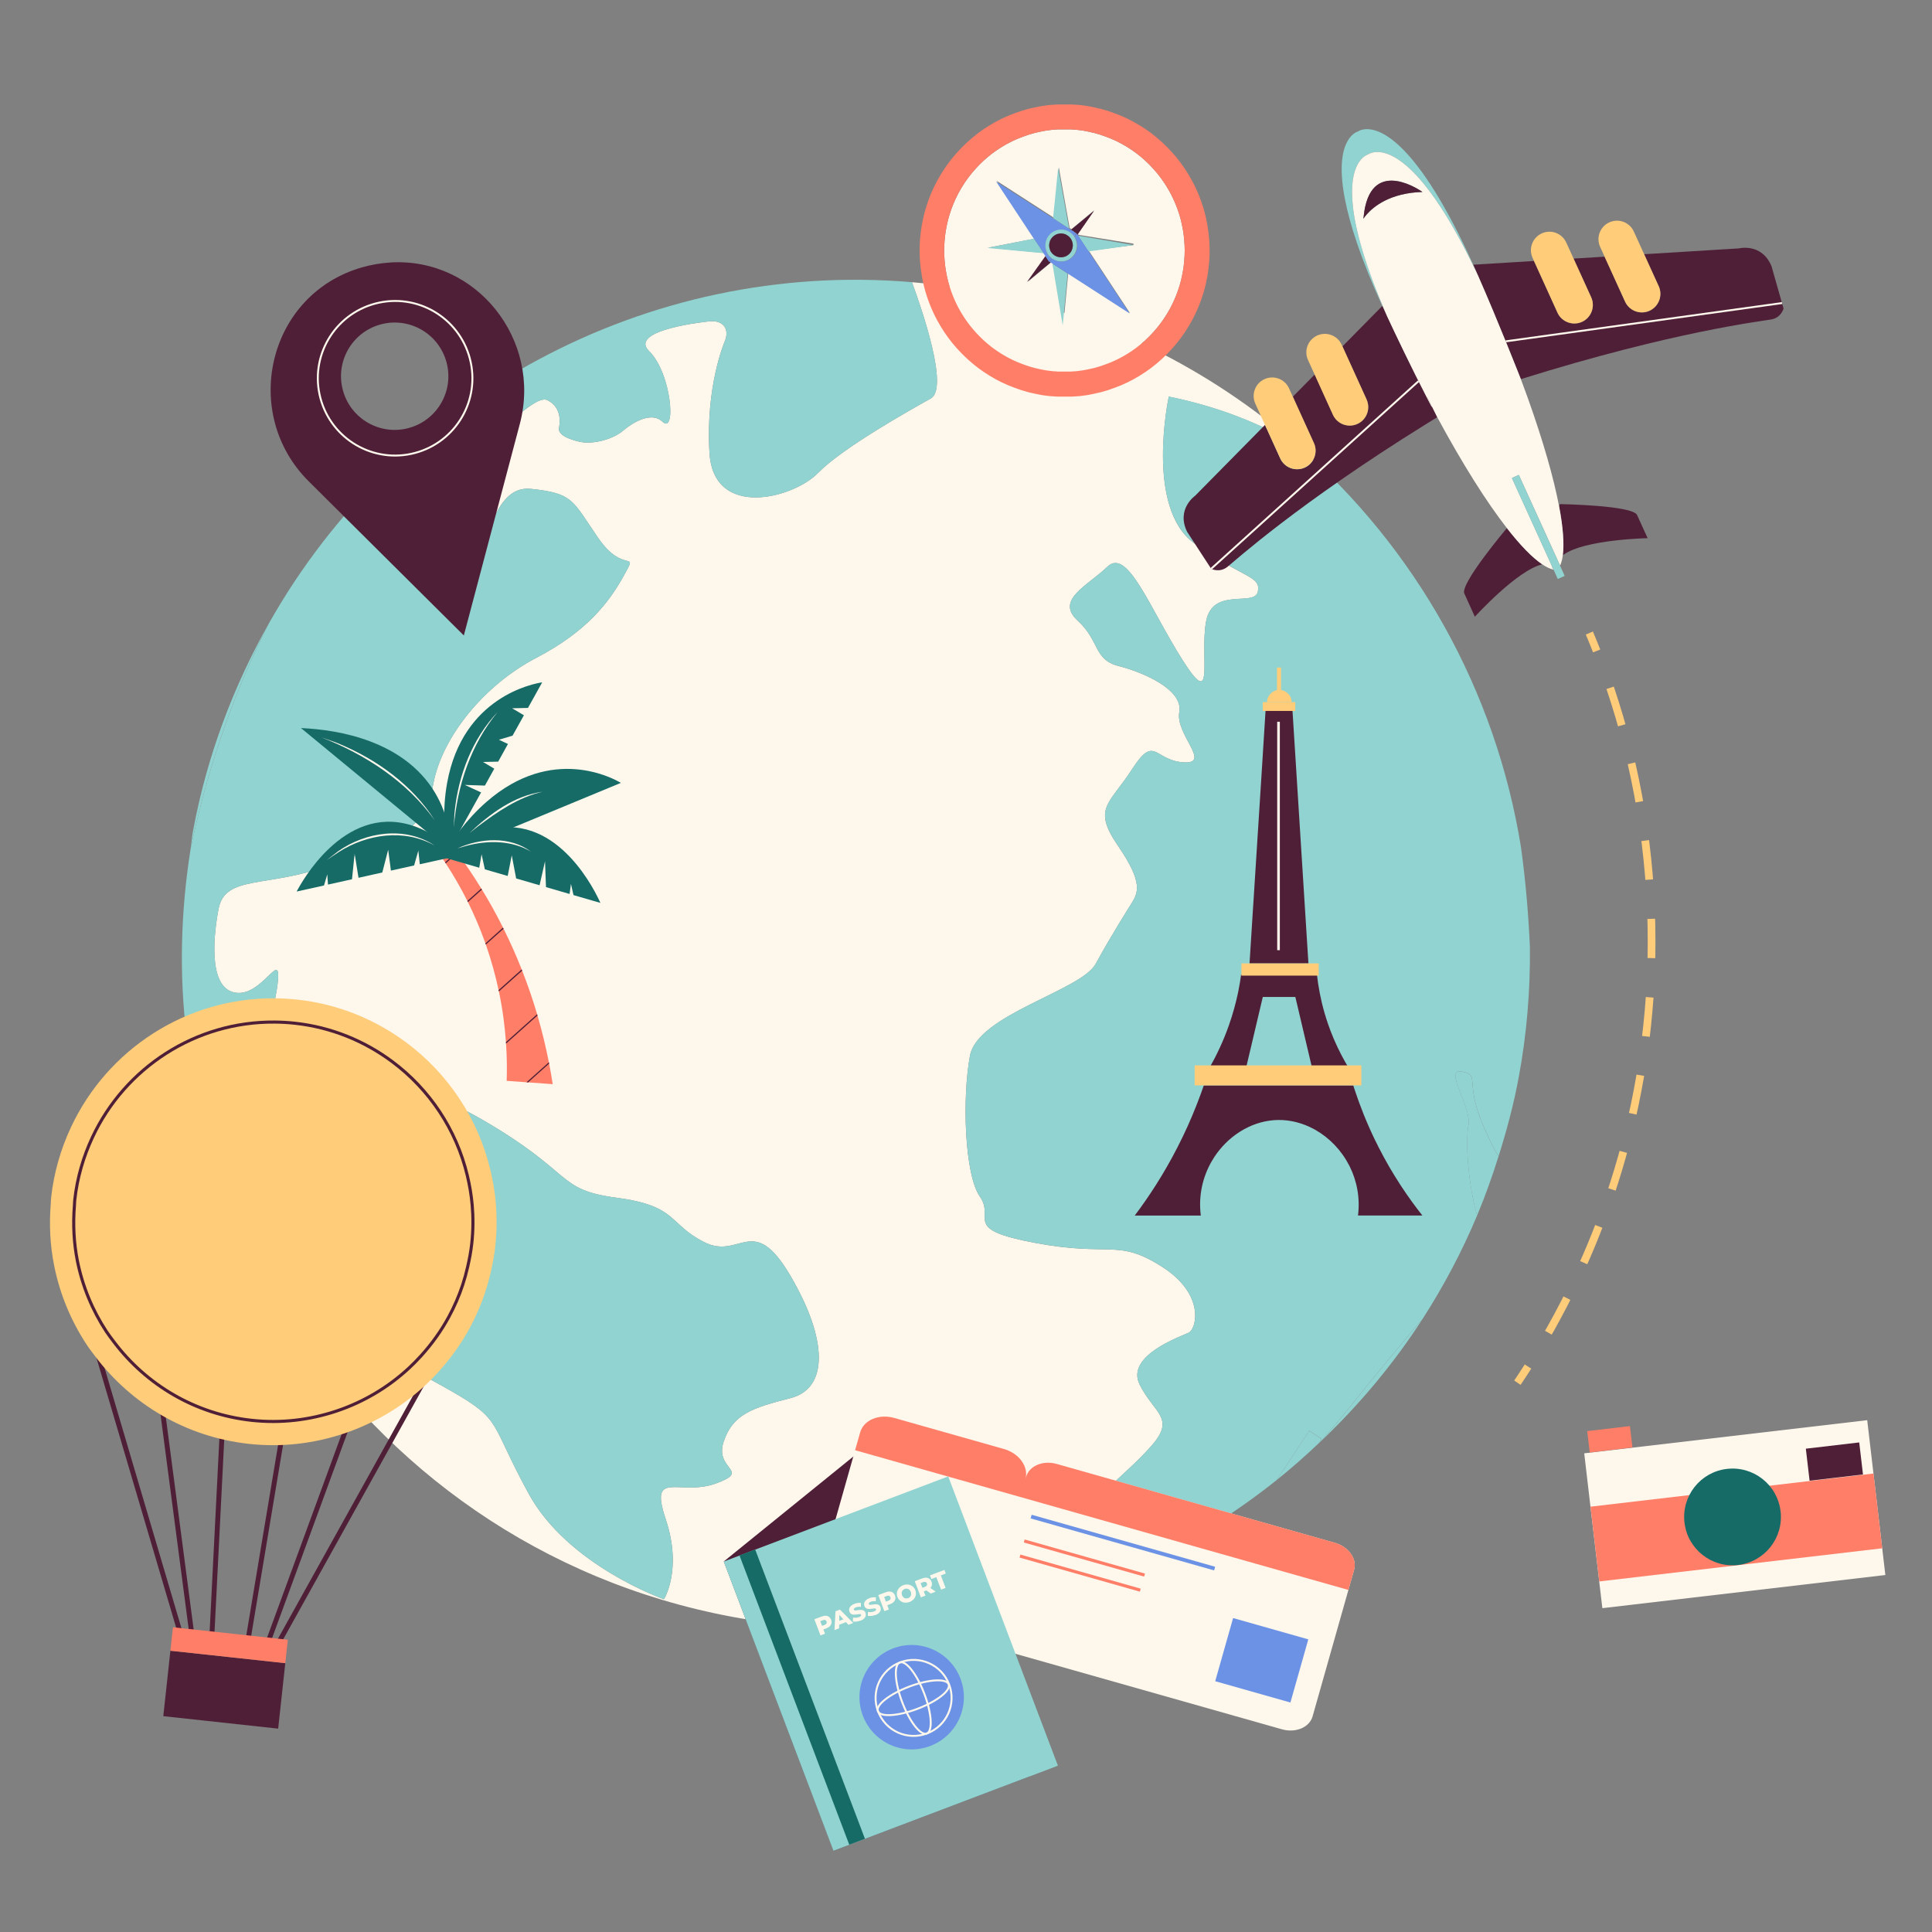 <?xml version="1.0" encoding="UTF-8"?>
<svg id="Calque_1" data-name="Calque 1" xmlns="http://www.w3.org/2000/svg" viewBox="0 0 500 500">
  <rect x="0" y="0" width="500" height="500" fill="#808080" stroke="none"/>
  <defs>
    <style>
      .cls-1 {
        stroke-width: .5px;
      }

      .cls-1, .cls-2, .cls-3, .cls-4, .cls-5 {
        fill: none;
        stroke-miterlimit: 10;
      }

      .cls-1, .cls-4 {
        stroke: #fef7ec;
      }

      .cls-2 {
        stroke-dasharray: 0 0 10.16 10.16;
      }

      .cls-2, .cls-5 {
        stroke: #ffcc7a;
        stroke-width: 2px;
      }

      .cls-6 {
        fill: #fef7ec;
      }

      .cls-6, .cls-7, .cls-8, .cls-9, .cls-10, .cls-11, .cls-12 {
        stroke-width: 0px;
      }

      .cls-7 {
        fill: #ffcc7a;
      }

      .cls-8 {
        fill: #6c92e5;
      }

      .cls-9 {
        fill: #4f1f37;
      }

      .cls-10 {
        fill: #ff7e68;
      }

      .cls-11 {
        fill: #166b67;
      }

      .cls-3 {
        stroke: #4f1f37;
        stroke-width: .8px;
      }

      .cls-4 {
        stroke-width: .68px;
      }

      .cls-12 {
        fill: #90d3d0;
      }
    </style>
  </defs>
  <g>
    <path class="cls-12" d="M49.97,214.9c-.29,1.57-.38,3.13-.63,4.7,3.63-17.39,9.85-37.97,20.32-58.41-9.2,16.3-16.06,34.28-19.68,53.71Z"/>
    <path class="cls-6" d="M70.36,320.21l4.48,20.91c25.09,39.03,65.45,68.13,114.66,77.31,25.54,4.76,50.75,3.54,74.39-2.41,1.04-1.72,2.2-3.84,2.47-5.31.52-2.79,11.07-8.63,11.07-8.63,3.1-1.72,6.14-5.8,6.75-9.07l.77-4.12c.77-4.13,6.49-7.33,12.98-14.64,6.49-7.31.72-8.42-3-15.95-3.72-7.52,10.87-12.49,12.75-13.42,1.88-.93,4.4-9.85-7.05-17.11-11.46-7.26-13.21-2.46-32.6-6.08-19.4-3.62-10.37-6.2-14.42-11.98-4.05-5.79-4.6-25.72-2.59-36.46,2-10.72,28.76-16.84,32.55-23.82,3.78-6.98,9.04-15.28,9.04-15.28,1.9-3,3.45-5.45-3.26-15.24-6.72-9.79-2.28-10.68,3.62-19.82,5.9-9.15,5.65-2.36,13.22-1.8,7.58.56-2.07-7.22-.99-13,1.08-5.78-9.19-10.25-15.71-11.92-6.52-1.67-4.78-6.42-10.61-11.78-5.83-5.36,2.52-8.92,7.72-13.93,5.2-5,10.84,10.56,19.41,24.12,8.57,13.55,4.44-.88,6.13-9.96,1.69-9.08,12.64-3.62,13.4-7.75.77-4.12-3.67-3.24-16.47-12.47-12.8-9.22-6.59-37.95-6.59-37.95,12.76,2.59,23.8,6.97,33.37,12.68-22.68-19.75-50.65-34.03-82.36-39.95-5.84-1.09-11.67-1.86-17.48-2.35,2.61,7.09,9.61,27.44,4.88,30.09-5.72,3.2-22.88,12.81-29.22,19.31-6.34,6.51-27.01,12.04-28.06-5.23-1.05-17.27,3.91-28.74,3.91-28.74,1.41-3.26-.33-5.64-3.86-5.3,0,0-21.41,2.08-15.64,7.75,5.77,5.67,7.05,21.67,3.43,18.23-3.63-3.43-10.01,2.17-10.01,2.17-2.67,2.34-7.7,3.72-11.19,3.07,0,0-6.04-1.13-5.58-3.6.46-2.48.18-5.56-2.93-7.19-3.11-1.63-10.81,7.6-18.45,11.95-7.65,4.35-18.67,17.66-10.57,20.02,8.1,2.37-2.66,23.42,5.48,16.4,8.14-7.02,8.38-26.62,19.26-25.44,10.88,1.17,10.58,2.82,17.29,12.62,6.72,9.79,10.58,2.82,6.72,9.79-3.86,6.97-9.52,14.45-22.77,21.37-13.25,6.92-24.27,20.24-26.58,32.62-2.31,12.38-9.52,14.44-26.08,20.75-16.54,6.31-27.79,2.5-29.49,11.58-1.69,9.08-2.16,20.76,4.5,21.67,6.66.91,11.37-10.6,10.92-3.64-.44,6.96-5.2,18.71,2.06,21.01,7.26,2.3,10.15,9.67,9.54,12.97l-.62,3.3c-2.32,2.38-6.52,2.56-9.33.38,0,0-17.98-13.96-25.37-23.02,2.73,22.56,9.82,44.08,20.58,63.49l-2.23-10.42,3.74-.8ZM95.23,284.31s5.82-8.31,29.71,5.54c23.89,13.85,18.84,18.03,34.67,20.13,15.83,2.1,13.26,6.74,22.63,11.48,9.36,4.74,12.57-7.86,22.29,8.66,9.73,16.53,9.93,29.18.06,31.71-9.87,2.53-14.99,4.13-17.34,11.38-2.36,7.24,7.32,7.34-2,10.72-9.32,3.39-17.36-3.88-12.97,9.22,4.39,13.1-.45,20.73-.45,20.73,0,0-24.86-8.69-35.03-27.35-10.19-18.66-6.73-18.87-19.84-26.43-13.11-7.57-15.07-6.19-18.75-23.13-3.67-16.93,5.42-15.28-3.42-22.88-8.83-7.6.43-29.79.43-29.79Z"/>
    <path class="cls-6" d="M70.36,320.21l-3.74.8,2.23,10.42c1.84,3.33,3.94,6.5,5.99,9.7l-4.48-20.91Z"/>
    <path class="cls-12" d="M82.96,290.56l.62-3.3c.61-3.3-2.28-10.67-9.54-12.97-7.26-2.3-2.51-14.05-2.06-21.01.44-6.96-4.26,4.55-10.92,3.64-6.66-.91-6.19-12.59-4.5-21.67,1.69-9.08,12.94-5.28,29.49-11.58,16.55-6.31,23.77-8.38,26.08-20.75,2.31-12.38,13.34-25.7,26.58-32.62,13.25-6.92,18.91-14.41,22.77-21.37,3.86-6.97,0,0-6.72-9.79-6.71-9.8-6.4-11.45-17.29-12.62-10.88-1.18-11.12,18.42-19.26,25.44-8.14,7.02,2.62-14.03-5.48-16.4-8.1-2.36,2.92-15.68,10.57-20.02,7.64-4.35,15.34-13.57,18.45-11.95,3.11,1.63,3.39,4.71,2.93,7.19-.46,2.48,5.58,3.6,5.58,3.6,3.49.65,8.52-.73,11.19-3.07,0,0,6.39-5.61,10.01-2.17,3.63,3.44,2.34-12.56-3.43-18.23-5.78-5.68,15.64-7.75,15.64-7.75,3.53-.34,5.27,2.04,3.86,5.3,0,0-4.96,11.47-3.91,28.74,1.05,17.28,21.72,11.74,28.06,5.23,6.34-6.5,23.5-16.11,29.22-19.31,4.73-2.65-2.28-23-4.88-30.09-68.93-5.84-133.47,29.9-166.36,88.18-10.46,20.44-16.69,41.02-20.32,58.41-2.6,16.37-2.98,32.6-1.07,48.33,7.38,9.05,25.37,23.02,25.37,23.02,2.81,2.17,7,2,9.33-.38Z"/>
    <path class="cls-12" d="M94.79,314.09c8.83,7.6-.25,5.95,3.42,22.88,3.68,16.94,5.64,15.55,18.75,23.13,13.11,7.56,9.65,7.77,19.84,26.43,10.18,18.66,35.03,27.35,35.03,27.35,0,0,4.84-7.64.45-20.73-4.39-13.1,3.65-5.83,12.97-9.22,9.32-3.38-.36-3.48,2-10.72,2.36-7.25,7.48-8.86,17.34-11.38,9.87-2.53,9.66-15.18-.06-31.71-9.72-16.53-12.93-3.92-22.29-8.66-9.36-4.74-6.79-9.38-22.63-11.48-15.83-2.1-10.78-6.28-34.67-20.13-23.89-13.85-29.71-5.54-29.71-5.54,0,0-9.26,22.18-.43,29.79Z"/>
    <g>
      <path class="cls-12" d="M384.15,292.01c-5.41-12.19-.85-13.74-5.8-14.67-4.95-.92,2.59,9.02,1.68,13.9-.83,4.44-.03,15.54,2.24,23.33,2.09-4.97,3.91-10.09,5.55-15.31-1.08-1.65-2.29-4.14-3.67-7.25Z"/>
      <path class="cls-12" d="M341.54,373.3c10.05-9.53,19.05-20.21,26.66-32.02-5.03,5.92-11.52,13.67-19.95,24.18-2.19,2.73-4.44,5.34-6.71,7.84Z"/>
      <path class="cls-12" d="M309.07,140.59c12.8,9.22,17.23,8.34,16.47,12.47-.77,4.12-11.71-1.33-13.4,7.75-1.69,9.08,2.43,23.51-6.13,9.96-8.57-13.56-14.21-29.12-19.41-24.12-5.2,5.01-13.55,8.57-7.72,13.93,5.83,5.35,4.09,10.11,10.61,11.78,6.52,1.67,16.79,6.14,15.71,11.92-1.08,5.78,8.58,13.56.99,13-7.58-.56-7.33-7.35-13.22,1.8-5.9,9.15-10.33,10.03-3.62,19.82,6.71,9.79,5.16,12.24,3.26,15.24,0,0-5.26,8.3-9.04,15.28-3.79,6.98-30.55,13.09-32.55,23.82-2,10.73-1.45,30.67,2.59,36.46,4.04,5.78-4.98,8.36,14.42,11.98,19.39,3.62,21.14-1.18,32.6,6.08,11.45,7.27,8.93,16.18,7.05,17.11-1.88.93-16.47,5.9-12.75,13.42,3.72,7.53,9.49,8.64,3,15.95-6.49,7.31-12.21,10.51-12.98,14.64l-.77,4.12c-.61,3.27-3.65,7.35-6.75,9.07,0,0-10.55,5.85-11.07,8.63-.27,1.47-1.43,3.6-2.47,5.31,24.42-6.14,47.07-17.44,66.51-32.97l8.44-12.77,3.19,2.1-.79,1.19c.1-.09.21-.18.31-.28,2.27-2.5,4.51-5.1,6.71-7.84,8.43-10.51,14.92-18.26,19.95-24.18,5.4-8.39,10.13-17.31,14.07-26.7-2.27-7.79-3.07-18.89-2.24-23.33.91-4.88-6.63-14.82-1.68-13.9,4.95.92.39,2.48,5.8,14.67,1.38,3.11,2.59,5.6,3.67,7.25,2.08-6.62,3.9-13.37,5.2-20.37,2.11-11.31,3.01-22.56,2.91-33.65-.34-8.04-1.05-16.78-2.3-25.89-6.51-40.63-27.19-77.4-57.79-104.04-9.57-5.71-20.61-10.09-33.37-12.68,0,0-6.21,28.73,6.59,37.95Z"/>
      <path class="cls-12" d="M338.83,370.28l-8.44,12.77c3.75-3,7.34-6.17,10.83-9.47l.79-1.19-3.19-2.1Z"/>
    </g>
  </g>
  <g>
    <g>
      <g>
        <polygon class="cls-9" points="60.48 428.98 44.1 427.21 42.26 444.14 71.99 447.37 73.17 436.51 73.83 430.43 60.48 428.98"/>
        <path class="cls-9" d="M47.62,423.62l-22.57-76.41c-.76-1-1.53-2-2.23-3.05l24.02,81.31.26-.08.2-1.81.32.03Z"/>
        <path class="cls-9" d="M113.9,351.21c-1.07,1.18-2.18,2.32-3.34,3.4l-39.63,71.29.55.31h0s.55.31.55.31l41.86-75.31Z"/>
        <polygon class="cls-9" points="42.79 365.82 41.53 365.98 49.12 423.78 49.77 423.85 49.77 423.85 50.39 423.77 42.79 365.82"/>
        <rect class="cls-9" x="28.82" y="395.77" width="54.74" height="1.27" transform="translate(-342.54 432.53) rotate(-87.11)"/>
        <polygon class="cls-9" points="90.93 367.99 89.74 367.55 68.42 425.72 69.01 425.94 69.66 426.01 90.93 367.99"/>
        <rect class="cls-9" x="41.26" y="397.12" width="54.74" height="1.27" transform="translate(-334.99 399.95) rotate(-80.52)"/>
        <polygon class="cls-10" points="74.49 424.36 72.26 424.12 71.46 424.03 47.79 421.46 47.79 421.46 47.79 421.46 46.99 421.37 45.15 421.17 44.76 421.13 44.51 423.36 44.1 427.21 60.48 428.98 73.83 430.43 74.49 424.36 74.49 424.36"/>
        <path class="cls-7" d="M128.31,311.24c-.25-2.9-.75-5.72-1.41-8.5-3.18-13.26-10.94-24.89-21.73-32.92-7.99-5.95-17.6-9.97-28.22-11.12-1.96-.21-3.9-.32-5.83-.34-22.93-.19-43.35,13.25-52.74,33.34-2.63,5.62-4.44,11.73-5.15,18.25-.06.53-.05,1.04-.09,1.57-.45,5.48-.16,10.85.87,16,1.47,7.39,4.36,14.32,8.41,20.46.69,1.05,1.47,2.05,2.22,3.05,9.28,12.26,23.35,20.86,39.84,22.65,8.56.93,16.86-.11,24.52-2.68,7.91-2.65,15.11-6.95,21.14-12.57,1.16-1.08,2.27-2.23,3.34-3.4.03-.03.06-.07.09-.1,3.08-3.4,5.79-7.16,8-11.25,1.57-2.91,2.91-5.98,3.97-9.18.56-1.7,1.04-3.43,1.45-5.2.52-2.24.95-4.52,1.2-6.86.41-3.79.42-7.53.11-11.19Z"/>
        <path class="cls-3" d="M122.19,311.76c-.22-2.59-.67-5.11-1.26-7.59-2.84-11.85-9.78-22.24-19.42-29.42-7.14-5.32-15.73-8.91-25.22-9.94-1.75-.19-3.49-.29-5.21-.3-20.49-.17-38.74,11.84-47.14,29.8-2.35,5.02-3.97,10.49-4.6,16.31-.05.47-.04.93-.08,1.4-.4,4.89-.14,9.7.77,14.3,1.32,6.6,3.9,12.8,7.51,18.29.62.94,1.31,1.83,1.99,2.73,8.29,10.96,20.87,18.64,35.61,20.24,7.65.83,15.07-.1,21.92-2.39,7.07-2.36,13.51-6.21,18.9-11.24,1.04-.97,2.03-1.99,2.99-3.04.03-.03.06-.06.08-.09,2.75-3.04,5.17-6.4,7.15-10.06,1.41-2.6,2.6-5.34,3.55-8.2.5-1.52.93-3.07,1.29-4.65.46-2,.85-4.04,1.08-6.13.37-3.39.38-6.73.1-10Z"/>
      </g>
      <g>
        <g>
          <path class="cls-5" d="M411.32,163.83c.65,1.53,1.28,3.07,1.89,4.63"/>
          <path class="cls-2" d="M416.7,178c6.96,20.61,10.73,42.68,10.73,65.64,0,38.67-10.71,74.84-29.31,105.71"/>
          <path class="cls-5" d="M395.44,353.66c-.9,1.41-1.81,2.8-2.74,4.18"/>
        </g>
        <g>
          <g>
            <path class="cls-9" d="M378.97,153.61c1.14,2.52,2.72,6,2.72,6,0,0,10.9-12.02,17.43-13.56h0c-2.58-1.73-5.67-4.91-9.15-9.37,0,0-12.16,14.4-11.01,16.93Z"/>
            <path class="cls-9" d="M404.73,143.51c5.45-3.91,21.68-4.23,21.68-4.23,0,0-1.59-3.49-2.74-6-1.15-2.52-19.99-2.82-19.99-2.82,0,0-.06.25-.17.68,1.01,5.34,1.32,9.59.94,12.56.08-.05.18-.12.28-.19Z"/>
            <path class="cls-9" d="M393.6,98.12c39.48-12.35,62.24-14.98,64.82-15.45,2.59-.47,3.16-2.83,3.16-2.83l-3.12-10.96c-2.54-6.08-8.4-4.6-8.4-4.6l-24.56,1.51,3.78,8.3c1.09,2.41.03,5.25-2.39,6.35-2.4,1.09-5.24.02-6.33-2.38l-5.3-11.63-8.03.49,4.57,10.04c1.09,2.4.03,5.25-2.38,6.34-2.4,1.09-5.25.03-6.35-2.38l-6.08-13.38-15.73.97s0-.01-.01-.01c.43.93.86,1.88,1.28,2.88,5.13,11.62,11.07,26.76,11.07,26.76Z"/>
            <path class="cls-12" d="M381.25,68.48c-3.56-7.84-6.82-13.96-9.77-18.73-.46-.74-.91-1.44-1.35-2.11-12.21-18.64-18.74-13.59-18.74-13.59,0,0-5.78,1.43-3.72,15.2.1.7.23,1.43.38,2.19,1.25,6.52,4.1,15.46,9.68,27.72l.81,1.65c-5.39-12.51-7.71-21.22-8.4-27.26-.08-.71-.15-1.39-.18-2.03-.62-10.4,4.12-11.57,4.12-11.57,0,0,5.59-4.33,16.1,9.8.44.59.88,1.21,1.34,1.86,3.07,4.42,6.54,10.41,10.38,18.42l-.65-1.56Z"/>
            <path class="cls-12" d="M359.04,81.98c-.17-.4-.33-.77-.5-1.16l-.81-1.65s.47,1.05,1.31,2.81Z"/>
            <path class="cls-12" d="M382.53,71.36c-.43-.99-.86-1.95-1.28-2.88l.65,1.56c.21.44.42.86.63,1.32Z"/>
            <path class="cls-6" d="M401.81,147.36c.08.02.17.06.25.08l-.51-1.12c.09.35.17.7.26,1.05Z"/>
            <path class="cls-9" d="M370.56,105.15c0,.06,0,.12-.01.19-.39-.74-.78-1.49-1.17-2.24-4.17-8.05-8.3-16.76-10.33-21.11-.83-1.76-1.31-2.81-1.31-2.81l-10.31,10.46,6.25,13.74c1.1,2.41.04,5.25-2.37,6.34-2.41,1.1-5.25.03-6.34-2.38l-4.73-10.41-5.65,5.73,5.46,12.01c1.1,2.41.03,5.25-2.37,6.35-2.42,1.09-5.25.03-6.35-2.37l-3.95-8.68-18.09,18.34s-4.97,3.44-2.05,9.35l6.22,9.55s2.14,1.12,4.2-.51c2-1.59,18.07-16.23,51.35-36.91.44-.28.9-.55,1.35-.83.53-.33,1.06-.66,1.6-.99l-1.39-2.81Z"/>
            <path class="cls-6" d="M370.55,105.33c0-.06,0-.12.01-.19l-1.17-2.36c0,.1-.01.2-.02.3.39.76.78,1.5,1.17,2.24Z"/>
            <path class="cls-6" d="M403.51,131.14c-1.39-7.38-4.1-16.85-8.05-27.95-.34-.96-.71-1.94-1.07-2.92-.26-.72-.51-1.42-.79-2.15,0,0-5.94-15.14-11.07-26.76-.21-.46-.42-.87-.63-1.32-3.84-8.01-7.3-13.99-10.38-18.42-.45-.65-.9-1.27-1.34-1.86-10.51-14.13-16.1-9.8-16.1-9.8,0,0-4.74,1.16-4.12,11.57.04.64.1,1.32.18,2.03.69,6.04,3.01,14.75,8.4,27.26.17.39.32.76.5,1.16,2.03,4.35,6.17,13.06,10.33,21.11,0-.1.01-.2.02-.3l1.17,2.36,1.39,2.81c6.6,12.21,12.76,21.96,18.04,28.73,3.48,4.46,6.57,7.64,9.15,9.37.97.66,1.86,1.08,2.68,1.31-.09-.35-.17-.7-.26-1.05l-10.27-22.6,1.78-.81,4.97,10.92,3.84,8.44,1.87,4.11c.33-.73.57-1.61.71-2.68.38-2.97.07-7.22-.94-12.56ZM353.76,55.44c-.42.47-.68.84-.8,1.03-.06.09-.1.16-.1.16,0-.09.02-.16.03-.24.05-.59.12-1.14.21-1.67,2.26-14.26,15.05-5.04,15.05-5.04-8.43.24-12.69,3.84-14.38,5.76Z"/>
            <path class="cls-9" d="M353.08,54.72c-.08.52-.15,1.08-.21,1.67,0,.08-.02.16-.03.24,0,0,.04-.07.1-.16.13-.19.39-.56.8-1.03,1.69-1.92,5.96-5.52,14.38-5.76,0,0-12.8-9.22-15.05,5.04Z"/>
            <polygon class="cls-12" points="403.73 146.38 401.86 142.27 398.02 133.83 393.06 122.91 391.28 123.72 401.55 146.32 402.06 147.44 403.16 149.85 403.7 149.6 404.94 149.04 403.73 146.38"/>
            <path class="cls-7" d="M340.04,114.66l-5.46-12.01-.98-2.15c-1.09-2.41-3.94-3.48-6.35-2.38-2.41,1.09-3.47,3.94-2.38,6.34l2.5,5.49,3.95,8.68c1.1,2.4,3.93,3.46,6.35,2.37,2.4-1.1,3.47-3.94,2.37-6.35Z"/>
            <path class="cls-7" d="M353.67,103.37l-6.25-13.74-.19-.41c-1.1-2.41-3.93-3.48-6.34-2.39-2.41,1.1-3.48,3.93-2.38,6.34l1.71,3.75,4.73,10.41c1.1,2.41,3.93,3.47,6.34,2.38,2.4-1.09,3.46-3.93,2.37-6.34Z"/>
            <path class="cls-7" d="M429.28,74.08l-3.78-8.3-2.67-5.86c-1.09-2.41-3.94-3.48-6.34-2.37-2.41,1.09-3.47,3.93-2.38,6.33l1.15,2.53,5.3,11.63c1.09,2.41,3.93,3.47,6.33,2.38,2.41-1.1,3.47-3.94,2.39-6.35Z"/>
            <path class="cls-7" d="M411.8,76.94l-4.57-10.04-1.88-4.12c-1.1-2.41-3.93-3.48-6.34-2.38-2.41,1.09-3.48,3.94-2.38,6.34l.36.79,6.08,13.38c1.09,2.4,3.94,3.47,6.35,2.38,2.4-1.1,3.47-3.94,2.38-6.34Z"/>
          </g>
          <line class="cls-1" x1="313.45" y1="147.2" x2="367.11" y2="98.65"/>
          <line class="cls-1" x1="389.68" y1="88.34" x2="461.19" y2="78.43"/>
        </g>
      </g>
    </g>
    <g>
      <path class="cls-10" d="M143.04,280.58c-2.12-.15-4.24-.31-6.36-.46h0c-.14-.01-.29-.02-.42-.03h0c-1.71-.12-3.42-.24-5.13-.37.09-2.76.08-6-.16-9.62-.01-.13-.02-.26-.03-.39-.28-3.96-.83-8.38-1.82-13.11-.03-.11-.05-.23-.08-.35-.8-3.75-1.88-7.7-3.3-11.78-.03-.1-.07-.2-.11-.31-.04-.13-.09-.27-.14-.4-1.34-3.73-2.83-7.16-4.39-10.29-.04-.1-.09-.2-.14-.29-1.84-3.68-3.76-6.92-5.6-9.73-.05-.08-.11-.17-.17-.26-.48-.73-.96-1.43-1.43-2.1,1.33-.06,2.66-.12,4-.19.16-.01.32-.02.48-.02.07,0,.16-.01.23-.01,2.02,2.77,4.07,5.8,6.09,9.09.06.09.11.18.17.27,1.55,2.54,3.09,5.24,4.57,8.1.31.58.6,1.17.89,1.75.05.1.1.19.14.29,1.79,3.58,3.34,7.1,4.69,10.54.04.1.08.2.12.31,1.53,3.88,2.8,7.65,3.87,11.27.03.11.06.22.09.33,1.25,4.27,2.2,8.33,2.95,12.1.02.12.05.23.07.35.36,1.85.66,3.62.93,5.32Z"/>
      <g>
        <path class="cls-9" d="M118.23,220.87l-2.88,2.57c-.05-.08-.11-.17-.17-.26l2.57-2.29c.16-.01.32-.02.48-.02Z"/>
        <path class="cls-9" d="M124.72,230.22l-3.63,3.24c-.04-.1-.09-.2-.14-.29l3.6-3.22c.06.09.11.18.17.27Z"/>
        <path class="cls-9" d="M130.32,240.36l-4.59,4.1c-.03-.1-.07-.2-.11-.31l4.55-4.08c.05.1.1.19.14.29Z"/>
        <path class="cls-9" d="M135.13,251.21l-6.02,5.38c-.03-.11-.05-.23-.08-.35l5.98-5.35c.04.1.08.2.12.31Z"/>
        <path class="cls-9" d="M139.1,262.81l-8.14,7.28c-.01-.13-.02-.26-.03-.39l8.08-7.22c.03.11.06.22.09.33Z"/>
        <path class="cls-9" d="M142.11,275.26l-5.43,4.86h0c-.14-.01-.29-.02-.42-.03l5.79-5.18c.02.12.05.23.07.35Z"/>
      </g>
      <path class="cls-11" d="M108.64,223.65c-.12-1.17-.25-2.34-.37-3.51-.37,1.28-.73,2.56-1.1,3.84l-6,1.33c-.23-1.8-.47-3.6-.71-5.4-.51,1.97-1.02,3.93-1.52,5.89l-6.16,1.37c-.34-2.09-.67-4.18-1-6.27-.23,2.21-.45,4.43-.68,6.65l-6.22,1.38-.18-2.64-.85,2.87-7.08,1.57c1.15-2.2,12.08-22.34,29.41-17.24,5.16,1.52,9.47,4.85,12.6,7.93l-10.14,2.25Z"/>
      <path class="cls-11" d="M124.03,224.56c.19-1.16.4-2.32.6-3.48.28,1.3.56,2.6.85,3.9l5.91,1.72c.35-1.78.7-3.56,1.05-5.34.38,1.99.76,3.99,1.14,5.98l6.06,1.76c.47-2.06.94-4.13,1.41-6.2.08,2.22.16,4.45.25,6.68l6.11,1.78.35-2.62.66,2.91,6.96,2.02c-1-2.26-10.61-23.08-28.23-19.1-5.25,1.18-9.76,4.23-13.08,7.1l9.97,2.9Z"/>
      <path class="cls-11" d="M124.51,205.08c-1.41-.65-2.81-1.3-4.22-1.94l5.2.17c.81-1.46,1.62-2.92,2.43-4.38-.97-.57-1.94-1.15-2.92-1.73,1.31-.03,2.62-.06,3.93-.09.84-1.52,1.69-3.05,2.53-4.57-.78-.37-1.56-.74-2.34-1.1l3.53-1.05c.98-1.76,1.95-3.53,2.94-5.28-1.02-.61-2.03-1.21-3.05-1.81,1.37-.03,2.74-.06,4.1-.09,1.22-2.21,2.45-4.41,3.68-6.62-2,.3-20.57,3.56-24.61,26.08-1.21,6.7-.79,13.27-.05,18.35,2.95-5.31,5.9-10.63,8.85-15.94Z"/>
      <path class="cls-11" d="M160.68,202.61c-1.7-1.01-17.69-10.05-34.82,4.95-5.1,4.46-8.9,9.83-11.52,14.24,15.45-6.4,30.89-12.79,46.34-19.19Z"/>
      <path class="cls-11" d="M116.59,220.32c.1-1.97.56-20.34-20.72-28.42-6.33-2.41-12.85-3.24-17.98-3.48,12.9,10.63,25.8,21.27,38.7,31.9Z"/>
      <g>
        <path class="cls-6" d="M112.47,212.24c-7.21-10-17.91-16.99-29.29-21.41,1.44.52,2.92.99,4.34,1.56,9.9,4.09,19.15,10.72,24.95,19.85h0Z"/>
        <path class="cls-6" d="M112.4,218.77c-7.83-4.35-17.42-2.93-24.76,1.75-1.05.67-2.06,1.4-3.1,2.1.99-.76,1.95-1.56,2.97-2.31,7.19-5.06,17.28-6.53,24.89-1.55h0Z"/>
        <path class="cls-6" d="M128.8,184.26c-6.95,8.37-10.49,19.12-11.35,29.87.07-1.35.08-2.72.21-4.07.96-9.42,4.57-18.87,11.14-25.8h0Z"/>
        <path class="cls-6" d="M137.41,220.4c-5-2.96-11.17-2.96-16.65-1.52,0,0-2.37.68-2.37.68,5.93-2.69,13.58-3.22,19.02.84h0Z"/>
        <path class="cls-6" d="M140.48,204.9c-6.29,1.39-11.76,5.21-16.84,9.01,0,0-2.17,1.71-2.17,1.71,5.27-4.98,11.65-9.76,19.02-10.72h0Z"/>
      </g>
    </g>
    <g>
      <g>
        <g>
          <path class="cls-9" d="M368.1,314.58h-16.65c.57-4.61-.29-8.96-2.14-12.69-.06-.11-.11-.22-.17-.33-2.02-3.91-5.13-7.12-8.78-9.18-.11-.06-.22-.13-.33-.18-2.86-1.55-6.05-2.4-9.29-2.35-3.08.05-6.08.91-8.78,2.4h0c-.44.24-.86.5-1.28.77-2.47,1.6-4.64,3.75-6.33,6.28h-.01c-.27.43-.54.86-.79,1.3h0c-2.3,4.01-3.44,8.84-2.78,13.98h-17.1c3.57-4.75,7.45-10.61,11.04-17.63,1.94-3.77,3.56-7.41,4.9-10.83h0c.11-.28.22-.55.32-.83.59-1.51,1.13-2.98,1.61-4.39h38.68c.09.3.19.6.29.9.04.13.08.25.13.38,1.28,3.88,2.96,8.19,5.16,12.76.06.11.11.22.17.33h0c.27.56.54,1.11.83,1.67,1.8,3.55,3.7,6.77,5.59,9.67.08.14.17.27.26.4,1.86,2.83,3.7,5.34,5.46,7.56Z"/>
          <path class="cls-9" d="M345.29,269.1c-.06-.11-.11-.24-.16-.35-.52-1.23-1.02-2.53-1.49-3.9-1.26-3.69-2.02-7.1-2.47-10.05-.02-.14-.05-.29-.07-.44-.1-.65-.18-1.28-.24-1.88-.01-.09-.02-.18-.03-.26h-19.63c-.17,1.31-.4,2.71-.7,4.19-.04.21-.09.42-.13.64-.55,2.57-1.3,5.37-2.34,8.32-1.48,4.2-3.23,7.8-4.91,10.79h35.78c-1.17-1.96-2.44-4.32-3.62-7.06ZM322.59,275.9l.82-3.48c.05-.22.11-.44.16-.66,1.08-4.58,2.16-9.17,3.24-13.75h8.42c.14.59.28,1.18.42,1.77.03.14.07.27.1.41,1.14,4.83,2.28,9.66,3.41,14.49.03.14.06.27.1.41.06.27.12.54.19.81h-16.84Z"/>
          <path class="cls-9" d="M338.64,249.33h-15.26c.31-4.86.62-9.72.92-14.58.02-.18.03-.36.04-.54.4-6.36.81-12.72,1.21-19.08.02-.18.03-.36.04-.55.41-6.36.81-12.71,1.21-19.08.01-.18.02-.36.03-.54.23-3.66.46-7.32.69-10.98.03-.38.05-.76.07-1.14h6.84c.03.38.05.76.07,1.14.06,1.05.14,2.1.2,3.16.01.16.02.32.03.48.35,5.61.71,11.21,1.06,16.82.01.16.02.33.03.48.35,5.61.71,11.22,1.06,16.82.01.16.02.32.03.47.35,5.61.71,11.22,1.06,16.83.01.16.02.32.03.47.21,3.27.42,6.53.62,9.8Z"/>
        </g>
        <rect class="cls-7" x="309.17" y="275.72" width="43.15" height="5.18"/>
        <rect class="cls-7" x="321.28" y="249.33" width="20" height="3.16"/>
        <rect class="cls-7" x="326.8" y="181.71" width="8.42" height="2.28"/>
        <path class="cls-7" d="M327.89,181.71c.04-1.72,1.44-3.12,3.12-3.16,1.74-.04,3.23,1.38,3.27,3.16h-6.39Z"/>
        <rect class="cls-7" x="330.48" y="172.76" width="1.05" height="6.84"/>
      </g>
      <path class="cls-4" d="M330.88,186.79c0,2.3,0,59.11,0,59.11"/>
    </g>
    <g>
      <polygon class="cls-9" points="187.32 404.1 231.84 368.04 266.6 459.66 215.72 478.96 187.32 404.1"/>
      <g>
        <path class="cls-6" d="M350.44,406.28l-10.74,37.91c-.81,2.86-4.36,4.36-7.94,3.35l-71.96-20.39c-3.57-1.01-5.81-4.15-5-7.01l10.74-37.91c.81-2.86,4.36-4.36,7.94-3.35l71.96,20.39c3.57,1.01,5.81,4.15,5,7.01Z"/>
        <path class="cls-6" d="M265.37,382.82l-10.4,36.72c-.9,3.19-4.86,4.86-8.84,3.73l-28.36-8.03c-3.98-1.13-6.47-4.63-5.57-7.81l10.4-36.72c.9-3.19,4.86-4.86,8.84-3.73l28.36,8.03c3.98,1.13,6.47,4.63,5.57,7.81Z"/>
        <path class="cls-10" d="M350.44,406.28l-1.47,5.2-127.67-36.17,1.31-4.61c.9-3.19,4.86-4.86,8.84-3.73l28.36,8.03c3.98,1.13,6.47,4.63,5.57,7.81l.17-.59c.81-2.86,4.36-4.36,7.94-3.35l71.96,20.39c3.57,1.01,5.81,4.15,5,7.01Z"/>
        <rect class="cls-8" x="265.95" y="398.72" width="49.36" height=".98" transform="translate(119.81 -64.1) rotate(15.82)"/>
        <rect class="cls-10" x="264.49" y="402.8" width="32.36" height=".81" transform="translate(120.52 -61.23) rotate(15.82)"/>
        <rect class="cls-10" x="263.39" y="406.7" width="32.36" height=".81" transform="translate(121.54 -60.78) rotate(15.82)"/>
        <rect class="cls-8" x="316.46" y="421.17" width="20.23" height="16.99" transform="translate(129.47 -72.74) rotate(15.82)"/>
      </g>
      <g>
        <rect class="cls-12" x="199.5" y="390.48" width="62.14" height="80.07" transform="translate(-137.71 109.77) rotate(-20.77)"/>
        <rect class="cls-11" x="205.43" y="399.19" width="4.34" height="80.07" transform="translate(-142.31 102.21) rotate(-20.78)"/>
        <g>
          <path class="cls-8" d="M248.57,434.44c2.65,6.97-.86,14.77-7.84,17.42-6.97,2.65-14.77-.86-17.42-7.84-2.65-6.97.86-14.77,7.84-17.42,6.97-2.65,14.77.86,17.42,7.84Z"/>
          <g>
            <path class="cls-1" d="M239.22,438.36c1.93,5.08,2.21,9.68.62,10.28-1.58.6-4.43-3.03-6.35-8.11-1.93-5.08-2.21-9.68-.62-10.28,1.58-.6,4.43,3.03,6.35,8.11Z"/>
            <path class="cls-1" d="M237.44,442.24c5.06-1.92,8.68-4.76,8.08-6.34-.6-1.58-5.19-1.31-10.25.61-5.06,1.92-8.68,4.76-8.08,6.34.6,1.58,5.19,1.31,10.25-.61Z"/>
            <path class="cls-1" d="M245.63,435.93c1.93,5.08-.63,10.76-5.71,12.68-5.08,1.93-10.75-.63-12.68-5.71-1.93-5.08.63-10.75,5.71-12.68,5.08-1.93,10.76.63,12.68,5.71Z"/>
          </g>
        </g>
      </g>
      <g>
        <path class="cls-6" d="M212.34,423.24l-1.58-4.17,1.9-.72c.38-.14.74-.21,1.06-.19.33.02.61.11.84.29s.41.42.53.74c.12.32.15.62.09.91-.06.29-.21.54-.44.77-.23.23-.54.42-.92.56l-1.25.48.33-.72.61,1.61-1.18.45ZM212.96,421.32l-.74-.35,1.18-.45c.25-.09.41-.22.49-.37.08-.15.09-.33.02-.52-.07-.19-.19-.31-.35-.37-.17-.06-.37-.05-.62.05l-1.18.45.32-.74.88,2.31Z"/>
        <path class="cls-6" d="M215.96,421.87l.26-4.87,1.16-.44,3.43,3.47-1.23.47-2.81-3.05.47-.18-.08,4.14-1.2.46ZM216.66,420.67l-.02-.98,2.04-.77.63.75-2.65,1.01Z"/>
        <path class="cls-6" d="M222.65,419.42c-.34.13-.69.21-1.04.25-.35.04-.65.02-.89-.03l.05-1.02c.23.05.48.06.76.05.27-.02.53-.07.77-.16.17-.06.3-.13.38-.19.09-.06.14-.13.17-.2.03-.07.03-.14,0-.21-.03-.09-.1-.15-.21-.17-.11-.02-.24-.02-.4,0-.16.02-.32.04-.5.07-.18.03-.36.05-.55.06-.19,0-.37,0-.55-.04-.17-.04-.33-.12-.47-.23-.14-.11-.25-.28-.34-.51-.09-.25-.11-.5-.05-.75.06-.25.2-.49.43-.72.23-.23.55-.42.96-.57.28-.1.55-.17.84-.21.29-.04.56-.03.81.01l-.03,1.01c-.24-.04-.47-.04-.68-.02-.21.02-.41.07-.6.14-.16.06-.29.13-.37.2-.09.07-.14.15-.16.22-.02.07-.02.14,0,.2.04.1.11.15.22.17.11.02.24.02.39,0,.15-.02.32-.04.5-.07.18-.03.37-.05.55-.06.19,0,.37,0,.54.04.17.04.33.11.48.22.14.11.25.28.34.5.09.24.11.49.05.75-.06.26-.2.5-.43.73-.23.23-.55.42-.96.58Z"/>
        <path class="cls-6" d="M226.51,417.96c-.35.13-.69.21-1.04.25-.35.04-.65.02-.89-.03l.05-1.02c.23.05.48.06.76.05.27-.02.53-.07.77-.16.17-.06.29-.13.38-.19.09-.06.14-.13.17-.2.03-.07.03-.14,0-.21-.03-.09-.11-.15-.21-.17-.11-.02-.24-.02-.39,0-.16.02-.32.04-.5.07-.18.03-.36.05-.55.06-.19,0-.38,0-.55-.04-.17-.04-.33-.12-.47-.23-.14-.12-.25-.28-.34-.51-.09-.25-.11-.5-.05-.75.06-.25.2-.49.43-.72.23-.23.55-.42.96-.57.27-.1.56-.17.84-.21.29-.04.56-.03.81.01l-.03,1.01c-.24-.03-.47-.04-.68-.02-.22.02-.41.07-.6.14-.16.06-.29.13-.37.2-.09.07-.14.15-.16.22-.02.07-.02.14,0,.2.04.1.11.15.22.17.11.02.24.02.39,0,.15-.02.32-.04.5-.07.18-.03.37-.05.55-.06.19,0,.37,0,.54.04.17.04.33.11.48.22.14.11.26.28.34.5.09.24.11.49.05.75-.06.26-.2.5-.43.73-.23.23-.55.42-.96.58Z"/>
        <path class="cls-6" d="M228.87,416.97l-1.58-4.17,1.9-.72c.38-.15.74-.21,1.06-.19.33.02.61.11.84.29.24.18.42.42.53.74.12.32.15.62.09.91-.06.29-.21.54-.44.77-.23.23-.54.42-.92.56l-1.25.47.33-.72.61,1.61-1.18.45ZM229.5,415.05l-.74-.35,1.18-.45c.25-.09.41-.22.49-.37.08-.15.09-.33.01-.52-.07-.19-.19-.31-.35-.37-.17-.06-.37-.05-.62.05l-1.18.45.32-.74.88,2.31Z"/>
        <path class="cls-6" d="M235.4,414.59c-.33.12-.66.19-.98.19-.32,0-.63-.06-.91-.18-.28-.12-.53-.29-.75-.51-.22-.22-.39-.49-.51-.8-.12-.31-.17-.62-.15-.92.02-.31.09-.6.23-.87.13-.28.32-.52.56-.74.24-.21.53-.38.86-.51.33-.13.66-.19.99-.19.32,0,.62.06.9.18.28.12.53.28.75.5.22.22.38.48.5.8.12.32.17.63.16.94-.02.31-.09.6-.23.87-.13.27-.32.52-.56.73-.24.21-.53.38-.86.51ZM235.03,413.61c.16-.06.3-.14.41-.25.12-.11.2-.23.27-.38.06-.14.09-.3.1-.47,0-.17-.03-.34-.1-.52-.07-.18-.16-.34-.27-.46-.11-.12-.24-.22-.38-.29-.14-.06-.29-.1-.45-.11-.16,0-.32.03-.48.09-.16.06-.3.14-.41.25-.12.11-.21.24-.27.38-.06.14-.1.3-.1.47,0,.17.03.34.1.52.07.18.16.34.27.46.11.12.24.22.38.28.14.06.29.1.45.1.16,0,.32-.03.48-.09Z"/>
        <path class="cls-6" d="M238.32,413.39l-1.58-4.17,1.9-.72c.38-.15.74-.21,1.06-.19s.61.11.84.29c.24.18.41.42.53.74.12.32.15.62.09.91-.06.28-.21.54-.44.76-.23.23-.54.41-.92.56l-1.25.47.34-.7.61,1.61-1.18.45ZM238.94,411.47l-.74-.35,1.18-.45c.25-.09.41-.22.49-.37.08-.15.09-.33.01-.52-.07-.19-.19-.31-.35-.37-.17-.06-.37-.05-.62.05l-1.18.45.32-.74.88,2.31ZM240.89,412.41l-1.61-1.13,1.26-.48,1.62,1.12-1.26.48Z"/>
        <path class="cls-6" d="M243.55,411.4l-1.23-3.24-1.28.49-.36-.94,3.74-1.42.35.94-1.28.48,1.23,3.24-1.18.45Z"/>
      </g>
    </g>
    <g>
      <rect class="cls-6" x="412.12" y="371.65" width="73.74" height="40.35" transform="translate(-42.56 54.93) rotate(-6.68)"/>
      <rect class="cls-10" x="412.52" y="385.54" width="73.74" height="19.48" transform="translate(-42.95 54.99) rotate(-6.68)"/>
      <path class="cls-11" d="M460.81,391.13c.81,6.87-4.11,13.09-10.98,13.89-6.87.8-13.09-4.11-13.89-10.98-.8-6.87,4.11-13.09,10.98-13.89,6.87-.8,13.09,4.11,13.89,10.98Z"/>
      <rect class="cls-9" x="467.76" y="374.12" width="13.91" height="8.35" transform="translate(-40.81 57.84) rotate(-6.69)"/>
      <rect class="cls-10" x="411.04" y="369.72" width="11.13" height="5.57" transform="translate(-40.54 51.05) rotate(-6.69)"/>
    </g>
    <g>
      <path class="cls-9" d="M100.96,67.94c-2.43.15-4.88.57-7.3,1.26-.39.11-.78.23-1.17.36-23.4,7.62-30.04,37.67-12.58,55.02l40.13,39.88c4.83-18.26,9.66-36.53,14.5-54.79,5.73-21.67-11.2-43.14-33.57-41.74ZM105.78,110.77c-7.4,2.01-15.03-2.36-17.04-9.77-2.01-7.4,2.36-15.03,9.77-17.04,7.4-2.01,15.03,2.36,17.04,9.77,2.01,7.4-2.36,15.03-9.77,17.04Z"/>
      <path class="cls-1" d="M121.82,93.74c2.3,10.8-4.6,21.42-15.41,23.72-10.8,2.3-21.42-4.6-23.72-15.41-2.3-10.8,4.6-21.42,15.41-23.72,10.8-2.3,21.42,4.6,23.72,15.41Z"/>
    </g>
    <g>
      <path class="cls-6" d="M306.49,62.34c-.07-.88-.17-1.76-.31-2.62-.09-.55-.19-1.09-.31-1.63-.1-.44-.2-.88-.31-1.31-.1-.37-.2-.74-.31-1.1-.1-.32-.21-.64-.31-.95-.1-.3-.2-.6-.31-.89-.1-.27-.21-.53-.31-.79-.1-.25-.2-.5-.31-.75-.1-.23-.21-.46-.31-.69-.1-.22-.21-.44-.31-.66-.1-.21-.21-.41-.31-.61-.1-.2-.21-.4-.31-.6-.1-.18-.21-.36-.31-.54-.1-.18-.21-.37-.31-.54-.1-.17-.21-.33-.31-.5-.1-.16-.21-.33-.31-.49-.1-.16-.21-.32-.31-.48-.1-.15-.21-.29-.31-.44-.1-.15-.21-.29-.31-.44-.1-.14-.21-.28-.31-.42-.1-.13-.21-.27-.31-.4-.1-.13-.21-.27-.31-.4-.1-.13-.21-.26-.31-.38-.1-.12-.21-.24-.31-.36-.1-.12-.21-.24-.31-.36-.1-.12-.21-.24-.31-.35-.1-.11-.21-.22-.31-.33-.1-.11-.21-.22-.31-.33-.11-.11-.21-.22-.31-.33-.1-.1-.21-.2-.31-.3-.1-.1-.21-.2-.31-.3-.1-.1-.21-.2-.31-.3-.1-.1-.21-.19-.31-.29-.1-.09-.21-.18-.31-.27-.1-.09-.21-.18-.31-.27-.11-.09-.21-.18-.31-.27-.1-.09-.21-.17-.31-.25-.1-.08-.21-.16-.31-.25-.1-.08-.21-.16-.31-.25-.11-.08-.21-.17-.31-.24-.1-.08-.21-.15-.31-.22-.1-.08-.21-.15-.31-.22-.1-.07-.21-.15-.31-.22-.11-.07-.21-.15-.31-.22-.1-.07-.21-.13-.31-.2-.1-.07-.21-.13-.31-.2-.1-.07-.21-.13-.31-.2-.11-.07-.21-.14-.31-.2-.1-.06-.21-.12-.31-.18-.1-.06-.21-.12-.31-.18-.1-.06-.21-.12-.31-.18-.11-.06-.21-.12-.31-.18-.1-.06-.21-.11-.31-.16-.1-.05-.21-.11-.31-.16-.1-.05-.21-.11-.31-.16-.1-.05-.21-.11-.31-.16-.1-.05-.21-.1-.31-.15-.1-.05-.21-.09-.31-.14-.1-.05-.21-.09-.31-.14-.1-.05-.21-.1-.31-.14-.11-.05-.21-.1-.31-.14-.1-.04-.21-.08-.31-.12-.1-.04-.21-.08-.31-.12-.1-.04-.21-.08-.31-.12-.1-.04-.21-.08-.31-.12-.1-.04-.21-.08-.31-.11-.1-.04-.21-.07-.31-.11-.1-.04-.21-.07-.31-.11-.1-.03-.21-.07-.31-.11-.1-.03-.21-.07-.31-.11-.1-.03-.21-.06-.31-.09-.1-.03-.21-.06-.31-.09-.1-.03-.21-.06-.31-.09-.1-.03-.21-.06-.31-.09-.1-.03-.21-.06-.31-.09-.1-.03-.21-.05-.31-.07-.1-.03-.21-.05-.31-.07-.1-.02-.21-.05-.31-.07-.1-.02-.21-.05-.31-.07-.1-.02-.21-.05-.31-.07-.1-.02-.21-.04-.31-.06-.1-.02-.21-.04-.31-.06-.1-.02-.21-.04-.31-.06-.1-.02-.21-.04-.31-.06-.1-.02-.21-.04-.31-.05-.1-.02-.21-.02-.31-.04-.1-.01-.21-.03-.31-.04-.1-.01-.21-.03-.31-.04-.1-.01-.21-.03-.31-.04-.1-.01-.21-.03-.31-.04-.1-.01-.21-.01-.31-.02-.1,0-.21-.02-.31-.02-.1,0-.21-.02-.31-.02-.1,0-.21-.02-.31-.02-.1,0-.21-.02-.31-.02-.1,0-.21,0-.31,0-.1,0-.21,0-.31,0-.1,0-.21,0-.31,0-.1,0-.21,0-.31,0-.1,0-.21,0-.31,0h0c-.1,0-.21,0-.31,0-.11,0-.21,0-.31,0-.1,0-.21,0-.31,0-.1,0-.21,0-.31,0-.1,0-.21,0-.31,0-.1,0-.21.02-.31.02-.11,0-.21.02-.31.02-.1,0-.21.02-.31.02-.1,0-.21.01-.31.02-.1,0-.21.01-.31.02-.1.01-.21.02-.31.04-.11.01-.21.03-.31.04-.1.01-.21.03-.31.04-.1.01-.21.03-.31.04-.1.01-.21.02-.31.04-.1.02-.21.03-.31.05-.1.02-.21.04-.31.06-.1.02-.21.04-.31.06-.1.02-.21.04-.31.06-.1.02-.21.04-.31.06-.1.02-.21.05-.31.07-.1.02-.21.05-.31.07-.1.02-.21.05-.31.07-.1.02-.21.05-.31.07-.1.03-.21.05-.31.07-.11.03-.21.06-.31.09-.11.03-.21.06-.31.09-.1.03-.21.06-.31.09-.1.03-.21.06-.31.09-.1.03-.21.06-.31.09-.11.03-.21.07-.31.11-.11.03-.21.07-.31.11-.1.04-.21.07-.31.11-.1.04-.21.07-.31.11-.1.04-.21.08-.31.11-.11.04-.21.08-.31.12-.1.04-.21.08-.31.12-.1.04-.21.08-.31.12-.1.04-.21.08-.31.12-.11.04-.21.09-.31.14-.11.05-.21.09-.31.14-.1.05-.21.09-.31.14-.1.05-.21.09-.31.14-.1.05-.21.1-.31.15-.11.05-.21.11-.31.16-.1.05-.21.11-.31.16-.1.05-.21.11-.31.16-.1.06-.21.11-.31.16-.11.06-.21.12-.31.18-.11.06-.21.12-.31.18-.1.06-.21.12-.31.18-.1.06-.21.12-.31.18-.11.06-.21.13-.31.2-.11.07-.21.13-.31.2-.1.07-.21.13-.31.2-.1.07-.21.13-.31.2-.11.07-.21.15-.31.22-.11.07-.21.15-.31.22-.1.07-.21.15-.31.22-.1.08-.21.15-.31.22-.11.08-.21.16-.31.24-.11.08-.21.16-.31.25-.1.08-.21.16-.31.25-.1.08-.21.17-.31.25-.11.09-.21.18-.31.27-.1.09-.21.18-.31.27-.1.09-.21.18-.31.27-.11.09-.21.19-.31.29-.11.1-.21.2-.31.3-.1.1-.21.2-.31.3-.1.1-.21.2-.31.3-.11.11-.21.22-.31.33-.11.11-.21.22-.31.33-.1.11-.21.22-.31.33-.11.12-.21.23-.31.35-.11.12-.21.24-.31.36-.1.12-.21.24-.31.36-.11.13-.21.25-.31.38-.11.13-.21.27-.31.4-.1.13-.21.26-.31.4-.11.14-.21.28-.31.42-.11.15-.21.29-.31.44-.1.15-.21.29-.31.44-.11.16-.21.32-.31.48-.11.16-.21.32-.31.49-.1.17-.21.33-.31.5-.11.18-.21.36-.31.54-.1.18-.21.36-.31.54-.11.2-.21.4-.31.6-.11.2-.21.41-.31.61-.11.22-.21.44-.31.66-.11.23-.21.46-.31.69-.11.25-.21.5-.31.75-.11.26-.21.53-.31.79-.11.29-.21.59-.31.89-.11.32-.22.63-.31.95-.11.36-.22.73-.31,1.1-.11.43-.22.87-.31,1.31-.12.54-.22,1.08-.31,1.63-.14.86-.24,1.73-.31,2.62-.06.82-.11,1.65-.11,2.49s.04,1.67.11,2.49c.07.88.17,1.76.31,2.62.09.55.2,1.09.31,1.63.1.44.2.88.31,1.31.1.37.2.74.31,1.1.1.32.21.64.31.95.1.3.2.6.31.89.1.27.21.53.31.79.1.25.21.5.31.75.1.23.21.46.31.69.1.22.21.44.31.66.1.21.21.41.31.61.1.2.2.4.31.6.1.18.21.36.31.54.1.18.2.37.31.54.1.17.21.33.31.5.1.16.21.33.31.49.1.16.21.32.31.48.1.15.21.29.31.44.1.15.21.29.31.44.1.14.21.28.31.42.1.13.21.27.31.4.1.13.21.27.31.4.1.13.21.26.31.38.1.12.21.24.31.36.1.12.21.24.31.36.1.12.21.24.31.35.1.11.21.22.31.33.1.11.21.22.31.33.11.11.21.22.31.33.1.1.21.2.31.3.1.1.21.2.31.3.1.1.21.2.31.3.1.1.21.19.31.29.1.09.21.18.31.27.1.09.21.18.31.27.11.09.21.18.31.27.1.09.21.17.31.25.1.08.21.16.31.25.1.08.21.17.31.25.1.08.21.17.31.24.1.08.21.15.31.22.1.08.21.15.31.22.1.07.21.15.31.22.11.07.21.15.31.22.1.07.21.13.31.2.1.07.21.13.31.2.1.07.21.14.31.2.1.07.21.14.31.2.1.06.21.12.31.18.1.06.21.12.31.18.1.06.21.12.31.18.1.06.21.12.31.18.1.06.21.11.31.16.1.05.21.11.31.16.1.05.21.11.31.16.1.05.21.11.31.16.1.05.21.1.31.15.1.05.21.09.31.14.1.05.21.09.31.14.1.05.21.1.31.14.1.05.21.1.31.14.1.04.21.08.31.12.1.04.21.08.31.12.1.04.21.08.31.12.1.04.21.08.31.12.1.04.21.08.31.11.1.04.21.07.31.11.1.04.21.07.31.11.1.04.21.07.31.11.1.03.21.07.31.11.1.03.21.06.31.09.1.03.21.06.31.09.1.03.21.06.31.09.1.03.21.06.31.09.1.03.21.06.31.09.1.03.21.05.31.07.1.03.21.05.31.07.1.02.21.05.31.07s.21.05.31.07c.1.02.21.05.31.07.1.02.21.04.31.06.1.02.21.04.31.06.1.02.21.04.31.06.1.02.21.04.31.06.1.02.21.04.31.05.1.02.21.03.31.04.1.01.21.03.31.04.1.01.21.03.31.04.1.01.21.03.31.04.1.01.21.03.31.04.1.01.21.01.31.02.1,0,.21.02.31.02.1,0,.21.02.31.02.1,0,.21.02.31.02.1,0,.21.02.31.02.1,0,.21,0,.31,0,.1,0,.21,0,.31,0,.1,0,.21,0,.31,0,.1,0,.21,0,.31,0,.1,0,.21,0,.31,0h0c.1,0,.21,0,.31,0,.1,0,.21,0,.31,0,.1,0,.21,0,.31,0,.1,0,.21,0,.31,0,.1,0,.21,0,.31,0,.1,0,.21-.01.31-.02.1,0,.21-.02.31-.02.1,0,.21-.02.31-.02.1,0,.21-.01.31-.02.1,0,.21-.01.31-.02.1-.01.21-.02.31-.04.1-.01.21-.03.31-.04.1-.01.21-.03.31-.04.1-.01.21-.03.31-.04.1-.01.21-.02.31-.04.1-.02.21-.03.31-.05.11-.02.21-.04.31-.06.1-.02.21-.04.31-.06s.21-.04.31-.06c.1-.02.21-.03.31-.06.1-.02.21-.05.31-.07.11-.02.21-.05.31-.07.1-.02.21-.05.31-.07.1-.02.21-.05.31-.07.1-.03.21-.05.31-.07.11-.03.21-.06.31-.09.11-.03.21-.06.31-.09.1-.03.21-.06.31-.09.1-.03.21-.06.31-.09.1-.03.21-.06.31-.09.11-.03.21-.07.31-.11.1-.03.21-.07.31-.11.1-.03.21-.07.31-.11.1-.04.21-.07.31-.11.1-.04.21-.08.31-.11.11-.04.21-.08.31-.12.1-.04.21-.08.31-.12.1-.04.21-.08.31-.12.1-.04.21-.08.31-.12.11-.04.21-.09.31-.14.1-.05.21-.09.31-.14.1-.05.21-.09.31-.14.1-.05.21-.09.31-.14.1-.05.21-.1.31-.15.11-.05.21-.11.31-.16.1-.05.21-.11.31-.16.1-.05.21-.11.31-.16.1-.06.21-.11.31-.16.11-.06.21-.12.31-.18.11-.06.21-.12.31-.18.1-.06.21-.12.31-.18.1-.06.21-.12.31-.18.11-.06.21-.13.31-.2.11-.07.21-.13.31-.2.1-.07.21-.13.31-.2.1-.07.21-.13.31-.2.11-.07.21-.15.31-.22.11-.07.21-.15.31-.22.1-.07.21-.15.31-.22.1-.08.21-.15.31-.22.11-.08.21-.16.31-.24.11-.08.21-.16.31-.25.1-.08.21-.16.31-.25.1-.08.21-.17.31-.25.11-.09.21-.18.31-.27.11-.09.21-.18.31-.27.1-.09.21-.18.31-.27.11-.09.21-.19.31-.29.11-.1.21-.2.31-.3.1-.1.21-.2.31-.3.1-.1.21-.2.31-.3.11-.11.21-.22.31-.33.11-.11.21-.22.31-.33.1-.11.21-.22.31-.33.11-.12.21-.23.31-.35.11-.12.21-.24.31-.36.1-.12.21-.24.31-.36.11-.13.21-.25.31-.38.11-.13.21-.27.31-.4.1-.13.21-.26.31-.4.11-.14.21-.28.31-.42.11-.15.21-.29.31-.44.1-.15.21-.29.31-.44.11-.16.21-.32.31-.48.11-.16.21-.32.31-.49.1-.17.21-.33.31-.5.11-.18.21-.36.31-.54.1-.18.21-.36.31-.54.11-.2.21-.4.31-.6.11-.2.21-.41.31-.61.11-.22.21-.44.31-.66.11-.23.21-.46.31-.69.11-.25.21-.5.31-.75.11-.26.21-.53.31-.79.11-.29.21-.59.31-.89.11-.32.22-.63.31-.95.11-.36.22-.73.31-1.1.11-.43.22-.87.31-1.31.12-.54.22-1.08.31-1.63.14-.86.24-1.74.31-2.62.06-.82.11-1.65.11-2.49s-.04-1.66-.11-2.49ZM293.34,63.42l-.31.04-.31.04-.31.04-.31.04-.31.04-.31.04-.31.04-.31.04-.31.04-.31.04-.31.04-.31.04-.31.04-.31.04-.31.04-.31.04-.31.04-.31.04-.31.04-.31.04-.31.04-.31.04-.31.04-.31.04-.31.04-.31.04-.31.04-.31.04-.31.04-.31.04-.31.04-.31.04-.31.04-.31.04-.31.04-.31.04-.31.04h-.07s.07.11.07.11l.31.47.31.47.31.47.31.47.31.47.31.47.31.47.31.47.31.47.31.47.31.47.31.47.31.47.31.47.31.47.31.47.31.47.31.47.31.47.31.47.31.47.31.47.31.47.31.47.31.47.31.47.31.47.31.47.31.47.31.47.31.47.31.47.31.47.31.47.02.04-.02-.02-.31-.2-.31-.2-.31-.2-.31-.2-.31-.2-.31-.2-.31-.2-.31-.2-.31-.2-.31-.2-.31-.2-.31-.2-.31-.2-.31-.2-.31-.2-.31-.2-.31-.2-.31-.2-.31-.2-.31-.2-.31-.2-.31-.2-.31-.2-.31-.2-.31-.2-.31-.2-.31-.2-.31-.2-.31-.2-.31-.2-.31-.2-.31-.2-.31-.2-.31-.2-.31-.2-.31-.2-.31-.2-.31-.2-.31-.2-.31-.2-.31-.2-.31-.2-.31-.2-.31-.2-.31-.2-.31-.2-.31-.2-.31-.2-.31-.2-.31-.2-.31-.2-.13-.09-.18,1.85-.31,3.26-.31,3.26-.31,3.26-.17,1.75-.14-.86-.31-1.87-.31-1.87-.31-1.87-.31-1.87-.31-1.87-.31-1.87-.31-1.87-.31-1.87-.02-.15-.29-.19-.17-.11-.14.12-.31.26-.31.26-.31.26-.31.26-.31.26-.31.26-.31.26-.31.26-.31.26-.31.26-.31.26-.31.26-.31.26-.31.26-.31.26-.31.26-.31.26-.31.26-.31.26-.04.03.04-.05.31-.44.31-.44.31-.44.31-.44.31-.44.31-.44.31-.44.31-.44.31-.44.31-.44.31-.44.31-.44.31-.44.31-.44.31-.44.05-.08-.05-.08-.31-.47-.12-.18-.19-.02-.31-.03-.31-.03-.31-.03-.31-.03-.31-.03-.31-.03-.31-.03-.31-.03-.31-.03-.31-.03-.31-.03-.31-.03-.31-.03-.31-.03-.31-.03-.31-.03-.31-.03-.31-.03-.31-.03-.31-.03-.31-.03-.31-.03-.31-.03-.31-.03-.31-.03-.31-.03-.31-.03-.31-.03-.31-.03-.31-.03-.31-.03-.31-.03-.31-.03-.31-.03-.31-.03-.31-.03-.31-.03-.31-.03-.31-.03-.31-.03-.31-.03-.31-.03-.31-.03-.31-.03-.31-.03-.28-.03.28-.06.31-.06.31-.06.31-.06.31-.06.31-.06.31-.06.31-.06.31-.06.31-.06.31-.06.31-.06.31-.06.31-.06.31-.06.31-.06.31-.06.31-.06.31-.06.31-.06.31-.06.31-.06.31-.06.31-.06.31-.06.31-.06.31-.06.31-.06.31-.06.31-.06.31-.06.31-.06.31-.06.31-.06.31-.06.31-.06.31-.06.31-.06.21-.04-.21-.31-.31-.47-.31-.47-.31-.47-.31-.47-.31-.47-.31-.47-.31-.47-.31-.47-.31-.47-.31-.47-.31-.47-.31-.47-.31-.47-.31-.47-.31-.47-.31-.47-.31-.47-.31-.47-.31-.47-.31-.47-.31-.47-.31-.47-.31-.47-.31-.47-.31-.47-.31-.47-.31-.47-.31-.47-.31-.47-.31-.47-.31-.47-.04-.06.04.02.31.2.31.2.31.2.31.2.31.2.31.2.31.2.31.2.31.2.31.2.31.2.31.2.31.2.31.2.31.2.31.2.31.2.31.2.31.2.31.2.31.2.31.2.31.2.31.2.31.2.31.2.31.2.31.2.31.2.31.2.31.2.31.2.31.2.31.2.31.2.31.2.31.2.31.2.31.2.31.2.31.2.31.2.31.2.31.2.31.2.31.2.31.2.15.1.16-1.56.31-3.09.31-3.09.31-3.09.22-2.19.09.51.31,1.74.31,1.74.31,1.74.31,1.74.31,1.74.31,1.74.31,1.74.31,1.74.23,1.27.08.05.31.2.1.06.22-.18.31-.26.31-.26.31-.26.31-.26.31-.26.31-.26.31-.26.31-.26.31-.26.31-.26.31-.26.31-.26.31-.26.31-.26.31-.26.31-.26.31-.26.31-.26.09-.07-.09.13-.31.45-.31.45-.31.45-.31.45-.31.45-.31.45-.31.45-.31.45-.31.45-.31.45-.31.45-.31.45-.31.45-.11.16.11.17.04.07.27.05.31.05.31.05.31.05.31.05.31.05.31.05.31.05.31.05.31.05.31.05.31.05.31.05.31.05.31.05.31.05.31.05.31.05.31.05.31.05.31.05.31.05.31.05.31.05.31.05.31.05.31.05.31.05.31.05.31.05.31.05.31.05.31.05.31.05.31.05.31.05.31.05.31.05.31.05.31.05.31.05.31.05.31.05.31.05.31.05.31.05h.02s-.02,0-.02,0Z"/>
      <g>
        <polygon class="cls-9" points="272.07 67 271.75 67.32 271.46 67.62 271.44 67.6 271.13 67.13 270.82 66.65 270.56 66.26 270.5 66.34 270.19 66.78 269.88 67.22 269.56 67.66 269.25 68.1 268.94 68.54 268.63 68.97 268.31 69.41 268 69.85 267.69 70.29 267.37 70.73 267.06 71.17 266.75 71.61 266.43 72.05 266.12 72.48 265.81 72.92 265.77 72.97 265.81 72.94 266.12 72.69 266.43 72.43 266.75 72.17 267.06 71.91 267.37 71.65 267.69 71.4 268 71.14 268.31 70.88 268.63 70.62 268.94 70.36 269.25 70.11 269.56 69.85 269.88 69.59 270.19 69.33 270.5 69.07 270.82 68.82 271.13 68.56 271.44 68.3 271.75 68.04 271.9 67.92 271.75 67.83 271.5 67.66 271.75 67.4 272.07 67.08 272.15 67 272.14 66.92 272.07 67"/>
        <polygon class="cls-9" points="283.02 54.68 282.71 54.94 282.39 55.2 282.08 55.45 281.77 55.71 281.45 55.96 281.14 56.22 280.83 56.47 280.52 56.73 280.2 56.98 279.89 57.24 279.58 57.49 279.26 57.75 278.95 58 278.64 58.26 278.33 58.52 278.01 58.77 277.7 59.03 277.39 59.28 277.17 59.46 277.39 59.6 277.7 59.8 278.01 60.01 278.33 60.21 278.57 60.37 278.33 60.62 278.11 60.84 278.18 60.85 278.33 60.7 278.61 60.41 278.64 60.45 278.84 60.75 278.95 60.59 279.26 60.14 279.58 59.69 279.89 59.24 280.2 58.79 280.52 58.34 280.83 57.89 281.14 57.44 281.45 56.99 281.77 56.54 282.08 56.09 282.39 55.64 282.71 55.19 283.02 54.74 283.11 54.61 283.02 54.68"/>
      </g>
      <path class="cls-10" d="M312.74,60.03c-.09-.68-.19-1.36-.31-2.03-.09-.52-.2-1.03-.31-1.54-.1-.44-.2-.88-.31-1.31-.1-.37-.2-.74-.31-1.1-.1-.34-.2-.67-.31-1-.1-.31-.2-.62-.31-.92-.1-.28-.21-.56-.31-.84-.1-.27-.21-.53-.31-.79-.1-.25-.21-.5-.31-.74-.1-.23-.21-.46-.31-.69-.11-.23-.2-.46-.31-.69-.1-.21-.21-.41-.31-.61-.1-.2-.21-.41-.31-.61-.1-.2-.21-.39-.31-.58-.1-.18-.21-.36-.31-.54-.1-.18-.21-.36-.31-.54-.1-.17-.21-.35-.31-.52-.1-.16-.21-.33-.31-.49-.1-.16-.21-.33-.31-.49-.1-.16-.21-.32-.31-.47-.1-.15-.21-.29-.31-.44-.1-.15-.21-.29-.31-.44-.11-.15-.21-.3-.31-.44-.1-.14-.21-.27-.31-.4-.1-.13-.21-.27-.31-.4-.1-.13-.21-.27-.31-.4-.1-.13-.21-.26-.31-.38-.1-.12-.21-.24-.31-.36-.1-.12-.21-.24-.31-.36-.11-.12-.21-.24-.31-.36-.1-.12-.21-.23-.31-.34-.1-.11-.21-.22-.31-.33-.1-.11-.21-.22-.31-.33-.1-.11-.21-.22-.31-.33-.1-.1-.21-.21-.31-.31-.1-.1-.21-.2-.31-.3-.1-.1-.21-.2-.31-.3-.1-.1-.21-.2-.31-.3-.1-.1-.21-.19-.31-.29-.1-.09-.21-.18-.31-.27-.1-.09-.21-.18-.31-.27-.1-.09-.21-.18-.31-.27-.11-.09-.21-.18-.31-.27-.1-.08-.21-.16-.31-.25-.1-.08-.21-.16-.31-.25-.1-.08-.21-.16-.31-.25-.11-.08-.21-.17-.31-.25-.1-.08-.21-.16-.31-.24-.1-.08-.21-.15-.31-.22-.1-.08-.21-.15-.31-.22-.1-.07-.21-.15-.31-.22-.11-.07-.21-.15-.31-.22-.1-.07-.21-.14-.31-.21-.1-.07-.21-.13-.31-.2-.1-.07-.21-.13-.31-.2-.1-.07-.21-.13-.31-.2-.11-.07-.21-.14-.31-.2-.1-.06-.21-.12-.31-.18-.1-.06-.21-.12-.31-.18-.1-.06-.21-.12-.31-.18-.1-.06-.21-.12-.31-.18-.11-.06-.21-.12-.31-.18-.1-.06-.21-.11-.31-.17-.1-.06-.21-.11-.31-.16-.1-.05-.21-.11-.31-.16-.1-.05-.21-.11-.31-.16-.11-.05-.21-.11-.31-.16-.1-.05-.21-.1-.31-.15-.1-.05-.21-.09-.31-.14-.1-.05-.21-.09-.31-.14-.1-.05-.21-.1-.31-.14-.1-.05-.21-.1-.31-.14-.1-.05-.21-.1-.31-.14-.1-.04-.21-.08-.31-.12-.1-.04-.21-.08-.31-.12-.1-.04-.21-.08-.31-.12-.1-.04-.21-.08-.31-.12-.1-.04-.21-.08-.31-.12-.1-.04-.21-.08-.31-.11-.1-.04-.21-.07-.31-.11-.1-.04-.21-.07-.31-.11-.1-.04-.21-.07-.31-.11-.1-.03-.21-.07-.31-.11-.1-.03-.21-.07-.31-.11-.1-.03-.21-.06-.31-.09-.1-.03-.21-.06-.31-.09-.1-.03-.21-.06-.31-.09-.1-.03-.21-.06-.31-.09-.1-.03-.21-.06-.31-.09-.1-.03-.21-.06-.31-.08-.1-.03-.21-.05-.31-.07-.1-.03-.21-.05-.31-.07-.1-.02-.21-.05-.31-.07-.1-.02-.21-.05-.31-.07-.1-.02-.21-.05-.31-.07-.1-.02-.21-.04-.31-.07-.1-.02-.21-.04-.31-.06-.1-.02-.21-.04-.31-.06-.1-.02-.21-.04-.31-.06-.1-.02-.21-.04-.31-.06-.1-.02-.21-.04-.31-.06-.1-.02-.21-.03-.31-.05-.1-.02-.21-.03-.31-.04-.1-.01-.21-.03-.31-.04-.1-.01-.21-.03-.31-.04-.1-.01-.21-.03-.31-.04-.1-.01-.21-.03-.31-.04-.1-.01-.21-.02-.31-.03-.1-.01-.21-.01-.31-.02-.1,0-.21-.02-.31-.02-.1,0-.21-.02-.31-.02-.1,0-.21-.02-.31-.02-.1,0-.21-.02-.31-.02-.1,0-.21-.02-.31-.02-.1,0-.21,0-.31,0-.1,0-.21,0-.31,0-.1,0-.21,0-.31,0-.1,0-.21,0-.31,0-.1,0-.21,0-.31,0-.1,0-.21,0-.31,0h0c-.11,0-.21,0-.31,0-.11,0-.21,0-.31,0-.1,0-.21,0-.31,0-.1,0-.21,0-.31,0-.1,0-.21,0-.31,0-.1,0-.21,0-.31,0-.1,0-.21.01-.31.02-.1,0-.21.02-.31.02-.1,0-.21.02-.31.02-.1,0-.21.02-.31.02-.1,0-.21.01-.31.02-.1,0-.21.01-.31.02-.1.01-.21.02-.31.03-.11.01-.21.03-.31.04-.1.01-.21.03-.31.04-.1.01-.21.03-.31.04-.1.01-.21.03-.31.04-.1.01-.21.02-.31.04-.1.02-.21.03-.31.05-.11.02-.21.04-.31.06-.1.02-.21.04-.31.06-.1.02-.21.04-.31.06-.1.02-.21.04-.31.06-.1.02-.21.03-.31.06-.1.02-.21.04-.31.07-.11.02-.21.05-.31.07-.1.02-.21.05-.31.07-.1.02-.21.05-.31.07-.1.02-.21.05-.31.07-.1.03-.21.05-.31.07-.1.03-.21.06-.31.08-.11.03-.21.06-.31.09-.1.03-.21.06-.31.09-.1.03-.21.06-.31.09-.1.03-.21.06-.31.09-.1.03-.21.06-.31.09-.11.03-.21.07-.31.11-.11.03-.21.07-.31.11-.1.03-.21.07-.31.11-.1.04-.21.07-.31.11-.1.04-.21.07-.31.11-.1.04-.21.07-.31.11-.11.04-.21.08-.31.12-.11.04-.21.08-.31.12-.1.04-.21.08-.31.12-.1.04-.21.08-.31.12-.1.04-.21.08-.31.12-.11.04-.21.09-.31.14-.11.05-.21.09-.31.14-.1.05-.21.09-.31.14-.1.05-.21.09-.31.14-.1.05-.21.09-.31.14-.1.05-.21.1-.31.15-.11.05-.21.11-.31.16-.1.05-.21.11-.31.16-.1.05-.21.11-.31.16-.1.05-.21.1-.31.16-.1.06-.21.11-.31.17-.11.06-.21.12-.31.18-.11.06-.21.12-.31.18-.1.06-.21.12-.31.18-.1.06-.21.12-.31.18-.1.06-.21.12-.31.19-.11.06-.21.14-.31.2-.11.07-.21.13-.31.2-.1.07-.21.13-.31.2-.1.07-.21.13-.31.2-.1.07-.21.14-.31.21-.11.07-.21.15-.31.22-.11.07-.21.15-.31.22-.1.07-.21.15-.31.22-.1.08-.21.15-.31.22-.11.08-.21.16-.31.24-.11.08-.21.16-.31.25-.1.08-.21.16-.31.25-.1.08-.21.16-.31.25-.1.08-.21.16-.31.25-.11.09-.21.18-.31.27-.11.09-.21.18-.31.27-.1.09-.21.18-.31.27-.1.09-.21.18-.31.27-.11.09-.21.19-.31.29-.11.1-.21.2-.31.3-.11.1-.21.2-.31.3-.1.1-.21.2-.31.3-.1.1-.21.21-.31.31-.11.11-.21.22-.31.33-.11.11-.21.22-.31.33-.1.11-.21.22-.31.33-.11.11-.21.23-.31.34-.11.12-.21.24-.31.36-.11.12-.21.24-.31.36-.1.12-.21.24-.31.36-.11.13-.21.26-.31.38-.11.13-.21.27-.31.4-.1.13-.21.26-.31.4-.1.13-.21.26-.31.4-.11.14-.21.29-.31.44-.11.15-.21.29-.31.44-.1.15-.21.29-.31.44-.11.16-.21.31-.31.47-.11.16-.21.32-.31.49-.1.16-.21.32-.31.49-.11.17-.21.34-.31.52-.11.18-.21.36-.31.54-.1.18-.21.36-.31.54-.11.19-.21.39-.31.58-.11.2-.21.41-.31.61-.1.2-.21.4-.31.61-.11.23-.21.46-.31.69-.11.23-.21.46-.31.69-.11.25-.21.49-.31.74-.11.26-.21.53-.31.79-.11.28-.21.56-.31.84-.11.31-.21.62-.31.92-.11.33-.21.67-.31,1-.11.37-.22.73-.31,1.1-.11.43-.21.87-.31,1.31-.11.51-.22,1.02-.31,1.54-.12.67-.23,1.35-.31,2.03-.2,1.57-.31,3.17-.31,4.79s.11,3.22.31,4.8c.09.68.19,1.36.31,2.03.09.52.2,1.03.31,1.54.1.44.2.88.31,1.31.1.37.2.74.31,1.1.1.34.2.67.31,1,.1.31.2.62.31.92.1.28.21.56.31.84.1.27.21.53.31.79.1.25.21.5.31.74.1.23.21.46.31.69.1.23.2.46.31.69.1.21.21.41.31.61.1.2.21.41.31.61.1.2.21.39.31.58.1.18.21.36.31.54.1.18.21.36.31.54.1.17.21.35.31.52.1.16.21.33.31.49.1.16.21.33.31.49.1.16.21.32.31.47.1.15.21.29.31.44.1.15.21.29.31.44.11.15.21.3.31.44.1.14.21.27.31.4.1.13.21.27.31.4.1.13.21.27.31.4.1.13.21.26.31.38.1.12.21.24.31.36.1.12.21.24.31.36.1.12.21.24.31.36.1.12.21.23.31.34.1.11.21.22.31.33.1.11.21.22.31.33.1.11.21.22.31.33.1.1.21.21.31.31.1.1.21.2.31.3.1.1.21.2.31.3.1.1.21.2.31.3.1.1.21.19.31.29.1.09.21.18.31.27.1.09.21.18.31.27.1.09.21.18.31.27.11.09.21.18.31.27.1.08.21.16.31.25.1.08.21.16.31.25.1.08.21.16.31.25.1.08.21.17.31.25.1.08.21.16.31.24.1.08.21.15.31.22.1.08.21.15.31.22.1.07.21.15.31.22.11.07.21.15.31.22.1.07.21.14.31.21.1.07.21.13.31.2.1.07.21.13.31.2.1.07.21.13.31.2.11.07.21.14.31.2.1.06.21.12.31.19.1.06.21.12.31.18.1.06.21.12.31.18.1.06.21.12.31.18.1.06.21.12.31.18.1.06.21.11.31.17.1.06.21.11.31.16.1.05.21.11.31.16.1.05.21.11.31.16.1.05.21.11.31.16.1.05.21.1.31.15.1.05.21.09.31.14.1.05.21.09.31.14.1.05.21.09.31.14.1.05.21.1.31.14.1.05.21.1.31.14.1.04.21.08.31.12.1.04.21.08.31.12.1.04.21.08.31.12.1.04.21.08.31.12.1.04.21.08.31.12.1.04.21.08.31.11.1.04.21.07.31.11.1.04.21.07.31.11.1.04.21.07.31.11.1.03.21.07.31.11.11.03.21.07.31.11.1.03.21.06.31.09.1.03.21.06.31.09.1.03.21.06.31.09.1.03.21.06.31.09.1.03.21.06.31.09.1.03.21.06.31.09.1.03.21.05.31.07.1.03.21.05.31.07.1.02.21.05.31.07.1.02.21.05.31.07.1.02.21.05.31.07.1.02.21.05.31.07.1.02.21.04.31.06.1.02.21.04.31.06.1.02.21.04.31.06.1.02.21.04.31.06.1.02.21.04.31.06.1.02.21.03.31.05.1.02.21.03.31.04.1.01.21.03.31.04.1.01.21.03.31.04.1.01.21.03.31.04.1.01.21.03.31.04.1.01.21.02.31.03.1.01.21.01.31.02.1,0,.21.02.31.02.1,0,.21.02.31.02.1,0,.21.02.31.02.1,0,.21.02.31.02.1,0,.21.01.31.02.1,0,.21,0,.31,0,.1,0,.21,0,.31,0,.1,0,.21,0,.31,0,.1,0,.21,0,.31,0,.1,0,.21,0,.31,0,.1,0,.21,0,.31,0h0c.11,0,.21,0,.31,0,.1,0,.21,0,.31,0,.1,0,.21,0,.31,0,.1,0,.21,0,.31,0,.1,0,.21,0,.31,0s.21,0,.31,0c.1,0,.21-.01.31-.02.1,0,.21-.02.31-.02.1,0,.21-.02.31-.02.1,0,.21-.02.31-.02.1,0,.21-.01.31-.02.1,0,.21-.01.31-.02.1-.01.21-.02.31-.03.11-.01.21-.03.31-.04.1-.01.21-.03.31-.04.1-.01.21-.03.31-.04.1-.01.21-.03.31-.04.1-.01.21-.02.31-.04.1-.02.21-.03.31-.05.1-.02.21-.04.31-.06.1-.02.21-.04.31-.06.1-.02.21-.04.31-.06.1-.02.21-.04.31-.06.1-.02.21-.03.31-.06.1-.02.21-.04.31-.07.11-.02.21-.05.31-.07.1-.02.21-.05.31-.07.1-.02.21-.05.31-.07.1-.02.21-.05.31-.07.1-.03.21-.05.31-.07.11-.03.21-.06.31-.08.11-.03.21-.06.31-.09.1-.03.21-.06.31-.09.1-.03.21-.06.31-.09.1-.03.21-.06.31-.09.1-.03.21-.06.31-.09.11-.03.21-.07.31-.11.11-.03.21-.07.31-.11.1-.03.21-.07.31-.11.1-.04.21-.07.31-.11.1-.04.21-.07.31-.11.1-.04.21-.07.31-.11.11-.04.21-.08.31-.12.11-.04.21-.08.31-.12.1-.04.21-.08.31-.12.1-.04.21-.08.31-.12.1-.04.21-.08.31-.12.11-.04.21-.09.31-.14.11-.05.21-.09.31-.14.1-.05.21-.09.31-.14.1-.05.21-.09.31-.14.1-.05.21-.09.31-.14.1-.05.21-.1.31-.15.11-.05.21-.11.31-.16.1-.05.21-.11.31-.16.1-.05.21-.11.31-.16.1-.05.21-.11.31-.16.1-.06.21-.11.31-.17.11-.06.21-.12.31-.18.11-.06.21-.12.31-.18.1-.06.21-.12.31-.18.1-.06.21-.12.31-.18.1-.06.21-.12.31-.19.11-.06.21-.13.31-.2.1-.07.21-.13.31-.2.1-.07.21-.13.31-.2.1-.07.21-.13.31-.2.1-.07.21-.14.31-.21.11-.07.21-.15.31-.22.11-.07.21-.15.31-.22.1-.07.21-.15.31-.22.1-.08.21-.15.31-.22.11-.08.21-.16.31-.24.11-.08.21-.16.31-.25.1-.08.21-.16.31-.25.1-.08.21-.16.31-.25.1-.08.21-.16.31-.25.11-.09.21-.18.31-.27.11-.09.21-.18.31-.27.1-.09.21-.18.31-.27.1-.09.21-.18.31-.27.11-.09.21-.19.31-.29.11-.1.21-.2.31-.3.1-.1.21-.2.31-.3.1-.1.21-.2.31-.3.1-.1.21-.21.31-.31.11-.11.21-.22.31-.33.1-.11.21-.22.31-.33.1-.11.21-.22.31-.33.1-.11.21-.23.31-.34.11-.12.21-.24.31-.36.11-.12.21-.24.31-.36.1-.12.21-.24.31-.36.11-.13.21-.26.31-.38.11-.13.21-.27.31-.4.1-.13.21-.26.31-.4.1-.13.21-.26.31-.4.11-.14.21-.29.31-.44.11-.15.21-.29.31-.44.1-.15.21-.29.31-.44.11-.16.21-.31.31-.47.11-.16.21-.33.31-.49.1-.16.21-.32.31-.49.11-.17.21-.34.31-.52.11-.18.21-.36.31-.54.1-.18.21-.36.31-.54.11-.19.21-.39.31-.58.11-.2.21-.41.31-.61.1-.2.21-.4.31-.61.11-.23.21-.46.31-.69.11-.23.21-.46.31-.69.11-.25.21-.49.31-.74.11-.26.21-.53.31-.79.11-.28.21-.56.31-.84.11-.31.21-.62.31-.92.11-.33.21-.67.31-1,.11-.37.22-.73.31-1.1.11-.43.21-.87.31-1.31.11-.51.22-1.02.31-1.54.12-.67.23-1.35.31-2.03.2-1.57.31-3.17.31-4.8s-.11-3.22-.31-4.8ZM306.49,67.31c-.07.88-.17,1.76-.31,2.62-.09.55-.19,1.09-.31,1.63-.1.44-.2.88-.31,1.31-.1.37-.2.74-.31,1.1-.1.32-.21.64-.31.95-.1.3-.2.6-.31.89-.1.27-.21.53-.31.79-.1.25-.2.5-.31.75-.1.23-.21.46-.31.69-.1.22-.21.44-.31.66-.1.21-.21.41-.31.61-.1.2-.21.4-.31.6-.1.18-.21.36-.31.54-.1.18-.21.37-.31.54-.1.17-.21.33-.31.5-.1.16-.21.33-.31.49-.1.16-.21.32-.31.48-.1.15-.21.29-.31.44-.1.15-.21.29-.31.44-.1.14-.21.28-.31.42-.1.13-.21.27-.31.4-.1.13-.21.27-.31.4-.1.13-.21.26-.31.38-.1.12-.21.24-.31.36-.1.12-.21.24-.31.36-.1.12-.21.24-.31.35-.1.11-.21.22-.31.33-.1.11-.21.22-.31.33-.11.11-.21.22-.31.33-.1.1-.21.2-.31.3-.1.1-.21.2-.31.3-.1.1-.21.2-.31.3-.1.1-.21.19-.31.29-.1.09-.21.18-.31.27-.1.09-.21.18-.31.27-.11.09-.21.18-.31.27-.1.09-.21.17-.31.25-.1.08-.21.16-.31.25-.1.08-.21.17-.31.25-.11.08-.21.17-.31.24-.1.08-.21.15-.31.22-.1.08-.21.15-.31.22-.1.07-.21.15-.31.22-.11.07-.21.15-.31.22-.1.07-.21.13-.31.2-.1.07-.21.13-.31.2-.1.07-.21.14-.31.2-.11.07-.21.14-.31.2-.1.06-.21.12-.31.18-.1.06-.21.12-.31.18-.1.06-.21.12-.31.18-.11.06-.21.12-.31.18-.1.06-.21.11-.31.16-.1.05-.21.11-.31.16-.1.05-.21.11-.31.16-.1.05-.21.11-.31.16-.1.05-.21.1-.31.15-.1.05-.21.09-.31.14-.1.05-.21.09-.31.14-.1.05-.21.1-.31.14-.11.05-.21.1-.31.14-.1.04-.21.08-.31.12-.1.04-.21.08-.31.12-.1.04-.21.08-.31.12-.1.04-.21.08-.31.12-.1.04-.21.08-.31.11-.1.04-.21.07-.31.11-.1.04-.21.07-.31.11-.1.04-.21.07-.31.11-.1.03-.21.07-.31.11-.1.03-.21.06-.31.09-.1.03-.21.06-.31.09-.1.03-.21.06-.31.09-.1.03-.21.06-.31.09-.1.03-.21.06-.31.09-.1.03-.21.05-.31.07-.1.03-.21.05-.31.07-.1.02-.21.05-.31.07-.1.02-.21.05-.31.07-.1.02-.21.05-.31.07-.1.02-.21.04-.31.06-.1.02-.21.04-.31.06-.1.02-.21.04-.31.06-.1.02-.21.04-.31.06-.1.02-.21.04-.31.05-.1.02-.21.03-.31.04-.1.01-.21.03-.31.04-.1.01-.21.03-.31.04-.1.01-.21.03-.31.04-.1.01-.21.03-.31.04-.1.01-.21.01-.31.02-.1,0-.21.02-.31.02-.1,0-.21.02-.31.02-.1,0-.21.02-.31.02-.1,0-.21.02-.31.02-.1,0-.21,0-.31,0-.1,0-.21,0-.31,0-.1,0-.21,0-.31,0-.1,0-.21,0-.31,0-.1,0-.21,0-.31,0h0c-.11,0-.21,0-.31,0-.11,0-.21,0-.31,0-.1,0-.21,0-.31,0-.1,0-.21,0-.31,0-.1,0-.21,0-.31,0-.1,0-.21-.02-.31-.02-.11,0-.21-.02-.31-.02-.1,0-.21-.02-.31-.02-.1,0-.21-.01-.31-.02-.1,0-.21-.01-.31-.02-.1-.01-.21-.02-.31-.04-.11-.01-.21-.03-.31-.04-.1-.01-.21-.03-.31-.04-.1-.01-.21-.03-.31-.04-.1-.01-.21-.02-.31-.04-.1-.02-.21-.03-.31-.05-.11-.02-.21-.04-.31-.06-.1-.02-.21-.04-.31-.06-.1-.02-.21-.04-.31-.06-.1-.02-.21-.03-.31-.06-.1-.02-.21-.05-.31-.07-.1-.02-.21-.05-.31-.07s-.21-.05-.31-.07c-.1-.02-.21-.05-.31-.07-.1-.03-.21-.05-.31-.07-.11-.03-.21-.06-.31-.09-.11-.03-.21-.06-.31-.09-.1-.03-.21-.06-.31-.09-.1-.03-.21-.06-.31-.09-.1-.03-.21-.06-.31-.09-.11-.03-.21-.07-.31-.11-.11-.03-.21-.07-.31-.11-.1-.04-.21-.07-.31-.11-.1-.04-.21-.07-.31-.11-.1-.04-.21-.08-.31-.11-.11-.04-.21-.08-.31-.12-.1-.04-.21-.08-.31-.12-.1-.04-.21-.08-.31-.12-.1-.04-.21-.08-.31-.12-.11-.04-.21-.09-.31-.14-.11-.05-.21-.09-.31-.14-.1-.05-.21-.09-.31-.14-.1-.05-.21-.09-.31-.14-.1-.05-.21-.1-.31-.15-.11-.05-.21-.11-.31-.16-.1-.05-.21-.11-.31-.16-.1-.05-.21-.11-.31-.16-.1-.06-.21-.11-.31-.16-.11-.06-.21-.12-.31-.18-.11-.06-.21-.12-.31-.18-.1-.06-.21-.12-.31-.18-.1-.06-.21-.12-.31-.18-.11-.06-.21-.13-.31-.2-.11-.07-.21-.13-.31-.2-.1-.07-.21-.13-.31-.2-.1-.07-.21-.13-.31-.2-.11-.07-.21-.15-.31-.22-.11-.07-.21-.15-.31-.22-.1-.07-.21-.15-.31-.22-.1-.08-.21-.15-.31-.22-.11-.08-.21-.16-.31-.24-.11-.08-.21-.16-.31-.25-.1-.08-.21-.16-.31-.25-.1-.08-.21-.16-.31-.25-.11-.09-.21-.18-.31-.27-.1-.09-.21-.18-.31-.27-.1-.09-.21-.18-.31-.27-.11-.09-.21-.19-.31-.29-.11-.1-.21-.2-.31-.3-.1-.1-.21-.2-.31-.3-.1-.1-.21-.2-.31-.3-.11-.11-.21-.22-.31-.33-.11-.11-.21-.22-.31-.33-.1-.11-.21-.22-.31-.33-.11-.12-.21-.23-.31-.35-.11-.12-.21-.24-.31-.36-.1-.12-.21-.24-.31-.36-.11-.13-.21-.25-.31-.38-.11-.13-.21-.27-.31-.4-.1-.13-.21-.26-.31-.4-.11-.14-.21-.28-.31-.42-.11-.15-.21-.29-.31-.44-.1-.15-.21-.29-.31-.44-.11-.16-.21-.32-.31-.48-.11-.16-.21-.32-.31-.49-.1-.17-.21-.33-.31-.5-.11-.18-.21-.36-.31-.54-.1-.18-.21-.36-.31-.54-.11-.2-.21-.4-.31-.6-.11-.2-.21-.41-.31-.61-.11-.22-.21-.44-.31-.66-.11-.23-.21-.46-.31-.69-.11-.25-.21-.5-.31-.75-.11-.26-.21-.53-.31-.79-.11-.29-.21-.59-.31-.89-.11-.32-.22-.63-.31-.95-.11-.36-.22-.73-.31-1.1-.11-.43-.22-.87-.31-1.31-.12-.54-.22-1.08-.31-1.63-.14-.86-.24-1.74-.31-2.62-.06-.82-.11-1.65-.11-2.49s.04-1.67.11-2.49c.07-.88.17-1.76.31-2.62.09-.55.2-1.09.31-1.63.1-.44.2-.88.31-1.31.1-.37.2-.74.31-1.1.1-.32.21-.64.31-.95.1-.3.2-.6.31-.89.1-.27.21-.53.31-.79.1-.25.21-.5.31-.75.1-.23.21-.46.31-.69.1-.22.21-.44.31-.66.1-.21.21-.41.31-.61.1-.2.2-.4.31-.6.1-.18.21-.36.31-.54.1-.18.2-.37.31-.54.1-.17.21-.33.31-.5.1-.16.21-.33.31-.49.1-.16.21-.32.31-.48.1-.15.21-.29.31-.44.1-.15.21-.29.31-.44.1-.14.21-.28.31-.42.1-.13.21-.27.31-.4.1-.13.21-.27.31-.4.1-.13.21-.26.31-.38.1-.12.21-.24.31-.36.1-.12.21-.24.31-.36.1-.12.21-.24.31-.35.1-.11.21-.22.31-.33.1-.11.21-.22.31-.33.11-.11.21-.22.31-.33.1-.1.21-.2.31-.3.1-.1.21-.2.31-.3s.21-.2.31-.3c.1-.1.21-.19.31-.29.1-.09.21-.18.31-.27.1-.09.21-.18.31-.27.11-.09.21-.18.31-.27.1-.09.21-.17.31-.25.1-.08.21-.16.31-.25.1-.08.21-.16.31-.25.1-.08.21-.17.31-.24.1-.08.21-.15.31-.22.1-.08.21-.15.31-.22.1-.07.21-.15.31-.22.11-.07.21-.15.31-.22.1-.07.21-.13.31-.2.1-.07.21-.13.31-.2.1-.07.21-.14.31-.2.1-.07.21-.14.31-.2.1-.06.21-.12.31-.18.1-.06.21-.12.31-.18.1-.06.21-.12.31-.18.11-.06.21-.12.31-.18.1-.06.21-.11.31-.16.1-.06.21-.11.31-.16.1-.05.21-.11.31-.16.1-.05.21-.11.31-.16.1-.05.21-.1.31-.15.1-.05.21-.09.31-.14.1-.05.21-.09.31-.14.1-.05.21-.1.31-.14.11-.05.21-.1.31-.14.1-.04.21-.08.31-.12.1-.04.21-.08.31-.12.1-.04.21-.08.31-.12.1-.04.21-.08.31-.12.1-.04.21-.08.31-.11.1-.04.21-.07.31-.11.1-.04.21-.07.31-.11.1-.04.21-.07.31-.11.1-.03.21-.07.31-.11.1-.03.21-.06.31-.09.1-.03.21-.06.31-.09.1-.03.21-.06.31-.09.1-.03.21-.06.31-.09.1-.03.21-.06.31-.09.1-.03.21-.05.31-.07.1-.03.21-.05.31-.07.1-.02.21-.05.31-.07.1-.02.21-.05.31-.07.1-.02.21-.05.31-.07.1-.02.21-.04.31-.06.1-.02.21-.04.31-.06.1-.02.21-.04.31-.06.1-.02.21-.04.31-.06.1-.02.21-.04.31-.05.1-.02.21-.03.31-.04.1-.01.21-.03.31-.04.1-.01.21-.03.31-.04.1-.01.21-.03.31-.04.1-.01.21-.02.31-.04.1-.01.21-.01.31-.02.1,0,.21-.02.31-.02.1,0,.21-.02.31-.02.1,0,.21-.02.31-.02.1,0,.21-.02.31-.02.1,0,.21,0,.31,0,.1,0,.21,0,.31,0,.1,0,.21,0,.31,0,.1,0,.21,0,.31,0,.1,0,.21,0,.31,0h0c.11,0,.21,0,.31,0,.1,0,.21,0,.31,0,.1,0,.21,0,.31,0,.1,0,.21,0,.31,0,.1,0,.21,0,.31,0,.1,0,.21.01.31.02.1,0,.21.02.31.02s.21.02.31.02c.1,0,.21.01.31.02.1,0,.21.01.31.02.1.01.21.02.31.04.1.01.21.03.31.04.1.01.21.03.31.04s.21.03.31.04c.1.01.21.02.31.04.1.02.21.03.31.05.11.02.21.04.31.06.1.02.21.04.31.06.1.02.21.04.31.06.1.02.21.04.31.06.1.02.21.05.31.07.11.02.21.05.31.07.1.02.21.05.31.07.1.02.21.05.31.07.1.03.21.05.31.07.11.03.21.06.31.09.11.03.21.06.31.09.1.03.21.06.31.09.1.03.21.06.31.09.1.03.21.06.31.09.11.03.21.07.31.11.1.03.21.07.31.11.1.04.21.07.31.11.1.04.21.07.31.11.1.04.21.08.31.11.11.04.21.08.31.12.1.04.21.08.31.12.1.04.21.08.31.12.1.04.21.08.31.12.11.04.21.09.31.14.1.05.21.09.31.14.1.05.21.09.31.14.1.05.21.09.31.14.1.05.21.1.31.15.11.05.21.11.31.16.1.05.21.11.31.16.1.05.21.11.31.16.1.06.21.11.31.16.11.06.21.12.31.18.11.06.21.12.31.18.1.06.21.12.31.18.1.06.21.12.31.18.11.06.21.13.31.2.11.07.21.13.31.2.1.07.21.13.31.2.1.07.21.13.31.2.11.07.21.15.31.22.11.07.21.15.31.22.1.07.21.15.31.22.1.08.21.15.31.22.11.08.21.16.31.25.11.08.21.16.31.25.1.08.21.16.31.25.1.08.21.17.31.25.11.09.21.18.31.27.11.09.21.18.31.27.1.09.21.18.31.27.11.09.21.19.31.29.11.1.21.2.31.3.1.1.21.2.31.3.1.1.21.2.31.3.11.11.21.22.31.33.11.11.21.22.31.33.1.11.21.22.31.33.11.12.21.23.31.35.11.12.21.24.31.36.1.12.21.24.31.36.11.13.21.25.31.38.11.13.21.27.31.4.1.13.21.26.31.4.11.14.21.28.31.42.11.15.21.29.31.44.1.15.21.29.31.44.11.16.21.32.31.48.11.16.21.32.31.49.1.17.21.33.31.5.11.18.21.36.31.54.1.18.21.36.31.54.11.2.21.4.31.6.11.2.21.41.31.61.11.22.21.44.31.66.11.23.21.46.31.69.11.25.21.5.31.75.11.26.21.53.31.79.11.29.21.59.31.89.11.32.22.63.31.95.11.36.22.73.31,1.1.11.43.22.87.31,1.31.12.54.22,1.08.31,1.63.14.86.24,1.74.31,2.62.06.82.11,1.65.11,2.49s-.04,1.66-.11,2.49Z"/>
      <path class="cls-8" d="M278.01,60.01l-.31-.2-.31-.2-.22-.14-.1-.06-.31-.2-.08-.05-.23-.15-.31-.2-.31-.2-.31-.2-.31-.2-.31-.2-.31-.2-.31-.2-.31-.2-.31-.2-.31-.2-.31-.2-.31-.2-.16-.1-.15-.1-.31-.2-.31-.2-.31-.2-.31-.2-.31-.2-.31-.2-.31-.2-.31-.2-.31-.2-.31-.2-.31-.2-.31-.2-.31-.2-.31-.2-.31-.2-.31-.2-.31-.2-.31-.2-.31-.2-.31-.2-.31-.2-.31-.2-.31-.2-.31-.2-.31-.2-.31-.2-.31-.2-.31-.2-.31-.2-.31-.2-.31-.2-.31-.2-.31-.2-.31-.2-.31-.2-.31-.2-.31-.2-.31-.2-.31-.2-.31-.2-.31-.2-.31-.2-.31-.2-.31-.2-.31-.2-.31-.2-.31-.2-.04-.02.04.06.31.47.31.47.31.47.31.47.31.47.31.47.31.47.31.47.31.47.31.47.31.47.31.47.31.47.31.47.31.47.31.47.31.47.31.47.31.47.31.47.31.47.31.47.31.47.31.47.31.47.31.47.31.47.31.47.31.47.31.47.31.47.21.31.11.16.31.47.31.47.31.47.31.47.31.47.31.47.31.47.19.29.12.18.31.47.05.08.26.39.31.47.31.47v.02s.31-.3.31-.3l.31-.32.07-.07.07-.07s-.06-.04-.09-.07c-.02-.01-.03-.02-.05-.04-.11-.08-.21-.17-.31-.27-.11-.1-.22-.21-.31-.33-.11-.13-.22-.28-.31-.43-.02-.03-.04-.07-.06-.11,0-.01-.02-.02-.02-.04-.08-.14-.16-.29-.23-.44-.16-.36-.26-.75-.31-1.16-.02-.16-.03-.32-.03-.49s.01-.33.03-.49c.05-.41.15-.8.31-1.16.03-.08.07-.15.11-.23.06-.12.13-.24.2-.35.05-.09.11-.17.17-.25.05-.06.09-.12.14-.18.1-.12.2-.22.31-.33.1-.09.2-.18.31-.27.03-.02.06-.04.09-.07.07-.05.15-.11.22-.15.02-.02.05-.03.07-.04.08-.05.16-.1.24-.14.1-.05.21-.1.31-.15.1-.04.21-.08.31-.11.1-.03.21-.06.31-.09.1-.02.21-.04.31-.06.1-.02.21-.03.31-.04.1,0,.21-.02.31-.02,0,0,.01,0,.02,0,.1,0,.2,0,.3.01.11,0,.21.02.31.03.11.02.21.03.31.06.11.02.21.05.31.08.11.03.21.07.31.11.11.04.21.09.31.14.05.03.11.05.16.08.05.03.1.06.15.09.03.02.05.03.08.05.08.05.16.11.23.17.11.08.21.17.31.26.09.09.19.18.27.28.01.02.03.03.04.05.07.08.13.16.2.25l.12-.12.1-.1.22-.22.25-.25-.25-.16-.31-.2Z"/>
      <g>
        <polygon class="cls-12" points="269.56 64.76 269.25 64.29 268.94 63.82 268.63 63.35 268.31 62.87 268 62.4 267.69 61.93 267.58 61.77 267.37 61.81 267.06 61.87 266.75 61.93 266.43 62 266.12 62.06 265.81 62.12 265.5 62.18 265.18 62.24 264.87 62.31 264.56 62.37 264.24 62.43 263.93 62.49 263.62 62.56 263.31 62.62 262.99 62.68 262.68 62.74 262.37 62.8 262.05 62.87 261.74 62.93 261.43 62.99 261.12 63.05 260.8 63.12 260.49 63.18 260.18 63.24 259.86 63.3 259.55 63.36 259.24 63.43 258.93 63.49 258.61 63.55 258.3 63.61 257.99 63.67 257.67 63.74 257.36 63.8 257.05 63.86 256.74 63.92 256.42 63.99 256.11 64.05 255.8 64.11 255.52 64.17 255.8 64.19 256.11 64.22 256.42 64.25 256.74 64.28 257.05 64.31 257.36 64.34 257.67 64.37 257.99 64.4 258.3 64.43 258.61 64.46 258.93 64.49 259.24 64.51 259.55 64.54 259.86 64.57 260.18 64.6 260.49 64.63 260.8 64.66 261.12 64.69 261.43 64.72 261.74 64.75 262.05 64.78 262.37 64.81 262.68 64.84 262.99 64.87 263.31 64.9 263.62 64.93 263.93 64.95 264.24 64.98 264.56 65.01 264.87 65.04 265.18 65.07 265.5 65.1 265.81 65.13 266.12 65.16 266.43 65.19 266.75 65.22 267.06 65.25 267.37 65.28 267.69 65.31 268 65.34 268.31 65.37 268.63 65.4 268.94 65.42 269.25 65.45 269.56 65.48 269.88 65.51 270.07 65.53 269.88 65.24 269.56 64.76"/>
        <polygon class="cls-12" points="273.01 56.75 273.32 56.95 273.63 57.16 273.94 57.36 274.26 57.56 274.57 57.77 274.88 57.97 275.2 58.18 275.51 58.38 275.82 58.58 276.13 58.79 276.45 58.99 276.68 59.14 276.45 57.86 276.13 56.12 275.82 54.38 275.51 52.64 275.2 50.89 274.88 49.15 274.57 47.41 274.26 45.66 273.94 43.92 273.85 43.41 273.63 45.6 273.32 48.69 273.01 51.79 272.69 54.88 272.53 56.44 272.69 56.55 273.01 56.75"/>
        <polygon class="cls-12" points="275.82 70.48 275.51 70.27 275.2 70.07 274.88 69.86 274.57 69.66 274.26 69.46 273.94 69.25 273.63 69.05 273.32 68.85 273.01 68.64 272.69 68.44 272.38 68.24 272.36 68.22 272.38 68.37 272.69 70.23 273.01 72.1 273.32 73.97 273.63 75.84 273.94 77.71 274.26 79.58 274.57 81.44 274.88 83.31 275.03 84.18 275.2 82.42 275.51 79.16 275.82 75.91 276.13 72.65 276.31 70.79 276.13 70.68 275.82 70.48"/>
        <polygon class="cls-12" points="293.34 63.42 293.03 63.36 292.72 63.31 292.41 63.26 292.09 63.2 291.78 63.15 291.47 63.1 291.15 63.05 290.84 62.99 290.53 62.94 290.22 62.89 289.9 62.83 289.59 62.78 289.28 62.73 288.96 62.68 288.65 62.62 288.34 62.57 288.03 62.52 287.71 62.46 287.4 62.41 287.09 62.36 286.77 62.3 286.46 62.25 286.15 62.2 285.83 62.15 285.52 62.09 285.21 62.04 284.9 61.99 284.58 61.93 284.27 61.88 283.96 61.83 283.64 61.78 283.33 61.72 283.02 61.67 282.71 61.62 282.39 61.56 282.08 61.51 281.77 61.46 281.45 61.41 281.14 61.35 280.83 61.3 280.52 61.25 280.2 61.19 279.89 61.14 279.58 61.09 279.26 61.04 279 60.99 279.26 61.4 279.58 61.87 279.89 62.34 280.2 62.81 280.52 63.29 280.83 63.76 281.14 64.23 281.45 64.7 281.7 65.08 281.77 65.07 282.08 65.02 282.39 64.98 282.71 64.93 283.02 64.89 283.33 64.84 283.64 64.8 283.96 64.76 284.27 64.71 284.58 64.67 284.9 64.62 285.21 64.58 285.52 64.53 285.83 64.49 286.15 64.44 286.46 64.4 286.77 64.36 287.09 64.31 287.4 64.27 287.71 64.22 288.03 64.18 288.34 64.13 288.65 64.09 288.96 64.04 289.28 64 289.59 63.96 289.9 63.91 290.22 63.87 290.53 63.82 290.84 63.78 291.15 63.73 291.47 63.69 291.78 63.64 292.09 63.6 292.41 63.56 292.72 63.51 293.03 63.47 293.34 63.42 293.36 63.42 293.34 63.42"/>
        <path class="cls-12" d="M278.33,61.78c-.03-.06-.05-.12-.08-.17-.07-.13-.15-.27-.23-.39-.03-.04-.05-.07-.08-.11l.08-.08.17-.17h-.07s-.1.09-.1.09l-.12.12c-.06-.09-.13-.17-.2-.25-.01-.02-.03-.03-.04-.05-.09-.1-.18-.19-.27-.28-.1-.09-.2-.18-.31-.26-.08-.06-.15-.11-.23-.17-.03-.02-.05-.03-.08-.05-.05-.03-.1-.06-.15-.09-.05-.03-.11-.06-.16-.08-.1-.05-.21-.1-.31-.14-.1-.04-.21-.08-.31-.11-.1-.03-.21-.06-.31-.08-.1-.02-.21-.04-.31-.06-.1-.02-.21-.03-.31-.03-.1,0-.2-.01-.3-.01,0,0-.01,0-.02,0-.11,0-.21,0-.31.02-.11,0-.21.02-.31.04-.11.02-.21.04-.31.06-.11.03-.21.05-.31.09-.11.03-.21.07-.31.11-.11.04-.21.1-.31.15-.08.04-.16.09-.24.14-.02.01-.05.03-.07.04-.08.05-.15.1-.22.15-.03.02-.06.04-.09.07-.11.08-.21.17-.31.27-.11.1-.22.21-.31.33-.05.06-.09.12-.14.18-.06.08-.12.16-.17.25-.07.11-.14.23-.2.35-.04.08-.08.15-.11.23-.16.36-.26.75-.31,1.16-.02.16-.03.32-.03.49s.01.33.03.49c.05.41.15.8.31,1.16.07.15.14.3.23.44,0,.01.01.02.02.04.02.04.04.07.06.11.1.15.2.29.31.43.1.12.2.23.31.33.1.09.2.18.31.27.02.01.03.02.05.04.03.02.06.05.09.07l-.07.07v.07s.11-.1.11-.1c.04.03.08.05.13.08.1.06.21.13.31.18.03.01.06.03.08.04.08.04.15.07.23.11.1.04.21.08.31.11.1.03.21.06.31.09.1.02.21.04.31.06.1.02.21.03.31.04.1,0,.21.02.31.02,0,0,.01,0,.02,0,.1,0,.2,0,.3-.01.11,0,.21-.02.31-.04.11-.02.21-.03.31-.06.11-.02.21-.05.31-.08.11-.03.21-.07.31-.11.11-.04.21-.09.31-.14.03-.01.05-.02.08-.04.05-.03.1-.06.15-.09.03-.02.06-.04.09-.05.11-.07.21-.14.31-.22.11-.08.21-.17.31-.26.11-.1.22-.21.31-.32.11-.13.22-.26.31-.41.04-.07.08-.14.13-.21.04-.06.08-.13.11-.2.03-.05.05-.11.08-.16.14-.31.25-.65.31-.99.04-.24.07-.48.07-.73s-.03-.49-.07-.73c-.06-.35-.17-.68-.31-.99ZM276.45,65.96c-.1.08-.2.14-.31.21-.1.06-.2.12-.31.17-.08.03-.16.06-.25.08-.02,0-.04.01-.07.02-.1.03-.2.07-.31.09-.1.02-.21.02-.31.03-.1,0-.19.03-.3.03,0,0-.01,0-.02,0-.11,0-.21-.02-.31-.03-.1-.01-.21-.01-.31-.04-.09-.02-.17-.05-.26-.08-.02,0-.04-.01-.06-.02-.11-.03-.21-.07-.31-.11-.11-.05-.21-.11-.31-.17,0,0,0,0-.01,0-.02-.01-.04-.02-.05-.03-.09-.05-.17-.12-.25-.18-.11-.08-.22-.17-.31-.27-.11-.12-.22-.25-.31-.38-.12-.17-.23-.35-.31-.55-.01-.03-.02-.06-.04-.1-.14-.35-.22-.73-.22-1.13,0-.34.07-.67.17-.98.03-.08.05-.17.08-.25.08-.2.19-.38.31-.55.09-.13.2-.26.31-.38.1-.1.2-.18.31-.27.1-.08.2-.15.31-.22.1-.06.2-.12.31-.17.04-.02.07-.03.11-.05.07-.03.14-.04.2-.06.1-.03.2-.07.31-.1.1-.02.21-.02.31-.04.1-.01.21-.03.31-.03,0,0,.01,0,.02,0,.1,0,.2.02.3.03.1.01.21.01.31.03.11.02.21.06.31.09.07.02.15.04.22.07.03.01.06.02.09.04.11.05.21.11.31.17.11.06.21.13.31.21.11.08.22.16.31.26.12.11.22.24.31.37.03.04.06.08.09.12.01.02.02.04.03.05.07.11.13.23.19.35.06.13.11.27.15.41.08.28.14.57.14.88s-.06.6-.14.88c-.04.14-.09.28-.15.42-.09.19-.19.36-.31.53-.1.13-.2.26-.31.37-.1.1-.2.18-.31.26Z"/>
      </g>
      <g>
        <path class="cls-8" d="M292.41,81.24l-.31-.47-.31-.47-.31-.47-.31-.47-.31-.47-.31-.47-.31-.47-.31-.47-.31-.47-.31-.47-.31-.47-.31-.47-.31-.47-.31-.47-.31-.47-.31-.47-.31-.47-.31-.47-.31-.47-.31-.47-.31-.47-.31-.47-.31-.47-.31-.47-.31-.47-.31-.47-.31-.47-.31-.47-.31-.47-.31-.47-.31-.47-.31-.47-.31-.47-.31-.47-.07-.1-.25-.37-.31-.47-.31-.47-.31-.47-.31-.47-.31-.47-.31-.47-.31-.47-.27-.41-.04-.07-.11-.17-.2-.3-.03-.04-.29.29-.15.15-.17.17-.08.08s.06.07.08.11c.08.13.16.26.23.39.03.06.06.12.08.17.14.31.25.65.31.99.04.24.07.48.07.73s-.03.49-.07.73c-.06.35-.17.68-.31.99-.02.05-.05.11-.08.16-.03.07-.07.13-.11.2-.04.07-.08.14-.13.21-.1.14-.2.28-.31.41-.1.11-.2.22-.31.32-.1.09-.2.18-.31.26-.1.08-.21.15-.31.22-.03.02-.06.04-.09.05-.05.03-.1.06-.15.09-.03.01-.05.02-.08.04-.1.05-.21.1-.31.14-.1.04-.21.08-.31.11-.1.03-.21.06-.31.08-.1.02-.21.04-.31.06-.1.02-.21.03-.31.04-.1,0-.2.01-.3.01,0,0-.01,0-.02,0-.11,0-.21,0-.31-.02-.11,0-.21-.02-.31-.04-.11-.02-.21-.04-.31-.06-.11-.02-.21-.05-.31-.09-.11-.03-.21-.07-.31-.11-.08-.03-.15-.07-.23-.11-.03-.01-.06-.03-.08-.04-.11-.06-.21-.12-.31-.18-.04-.03-.09-.05-.13-.08l-.1.1-.08.09-.31.32-.26.26.26.17.14.09.17.11.29.19.02.02.31.2.31.2.31.2.31.2.31.2.31.2.31.2.31.2.31.2.31.2.31.2.31.2.18.12.13.09.31.2.31.2.31.2.31.2.31.2.31.2.31.2.31.2.31.2.31.2.31.2.31.2.31.2.31.2.31.2.31.2.31.2.31.2.31.2.31.2.31.2.31.2.31.2.31.2.31.2.31.2.31.2.31.2.31.2.31.2.31.2.31.2.31.2.31.2.31.2.31.2.31.2.31.2.31.2.31.2.31.2.31.2.31.2.31.2.31.2.31.2.31.2.31.2.31.2.31.2.31.2.02.02-.02-.04Z"/>
        <path class="cls-9" d="M271.75,64.73c.08.2.19.38.31.55.09.13.2.26.31.38.1.1.2.18.31.27.08.06.16.13.25.18.02.01.04.02.05.03,0,0,0,0,.01,0,.1.06.2.12.31.17.1.05.21.08.31.11.02,0,.04.01.06.02.09.03.17.06.26.08.1.02.21.02.31.04.1.01.21.03.31.03,0,0,.01,0,.02,0,.1,0,.2-.02.3-.03.1-.01.21-.01.31-.03.11-.02.21-.06.31-.09.02,0,.04-.01.07-.02.08-.03.17-.05.25-.08.11-.05.21-.11.31-.17.11-.06.21-.13.31-.21.11-.08.22-.16.31-.26.12-.11.22-.24.31-.37.12-.16.23-.34.31-.53.06-.13.11-.27.15-.42.08-.28.14-.57.14-.88s-.06-.6-.14-.88c-.04-.14-.09-.28-.15-.41-.06-.12-.12-.24-.19-.35-.01-.02-.02-.04-.03-.05-.03-.04-.06-.08-.09-.12-.1-.13-.2-.26-.31-.37-.1-.09-.2-.18-.31-.26-.1-.08-.2-.14-.31-.21-.1-.06-.2-.12-.31-.17-.03-.01-.06-.02-.09-.04-.07-.03-.15-.05-.22-.07-.1-.03-.2-.07-.31-.09-.1-.02-.21-.02-.31-.03-.1,0-.19-.03-.3-.03,0,0-.01,0-.02,0-.11,0-.21.02-.31.03-.1.01-.21.01-.31.04-.11.02-.21.06-.31.1-.07.02-.14.04-.2.06-.04.02-.07.03-.11.05-.11.05-.21.11-.31.17-.11.07-.21.14-.31.22-.11.08-.22.17-.31.27-.11.12-.22.25-.31.38-.12.17-.23.35-.31.55-.03.08-.06.17-.08.25-.1.31-.17.64-.17.98,0,.4.08.78.22,1.13.01.03.02.06.04.1Z"/>
      </g>
    </g>
  </g>
</svg>